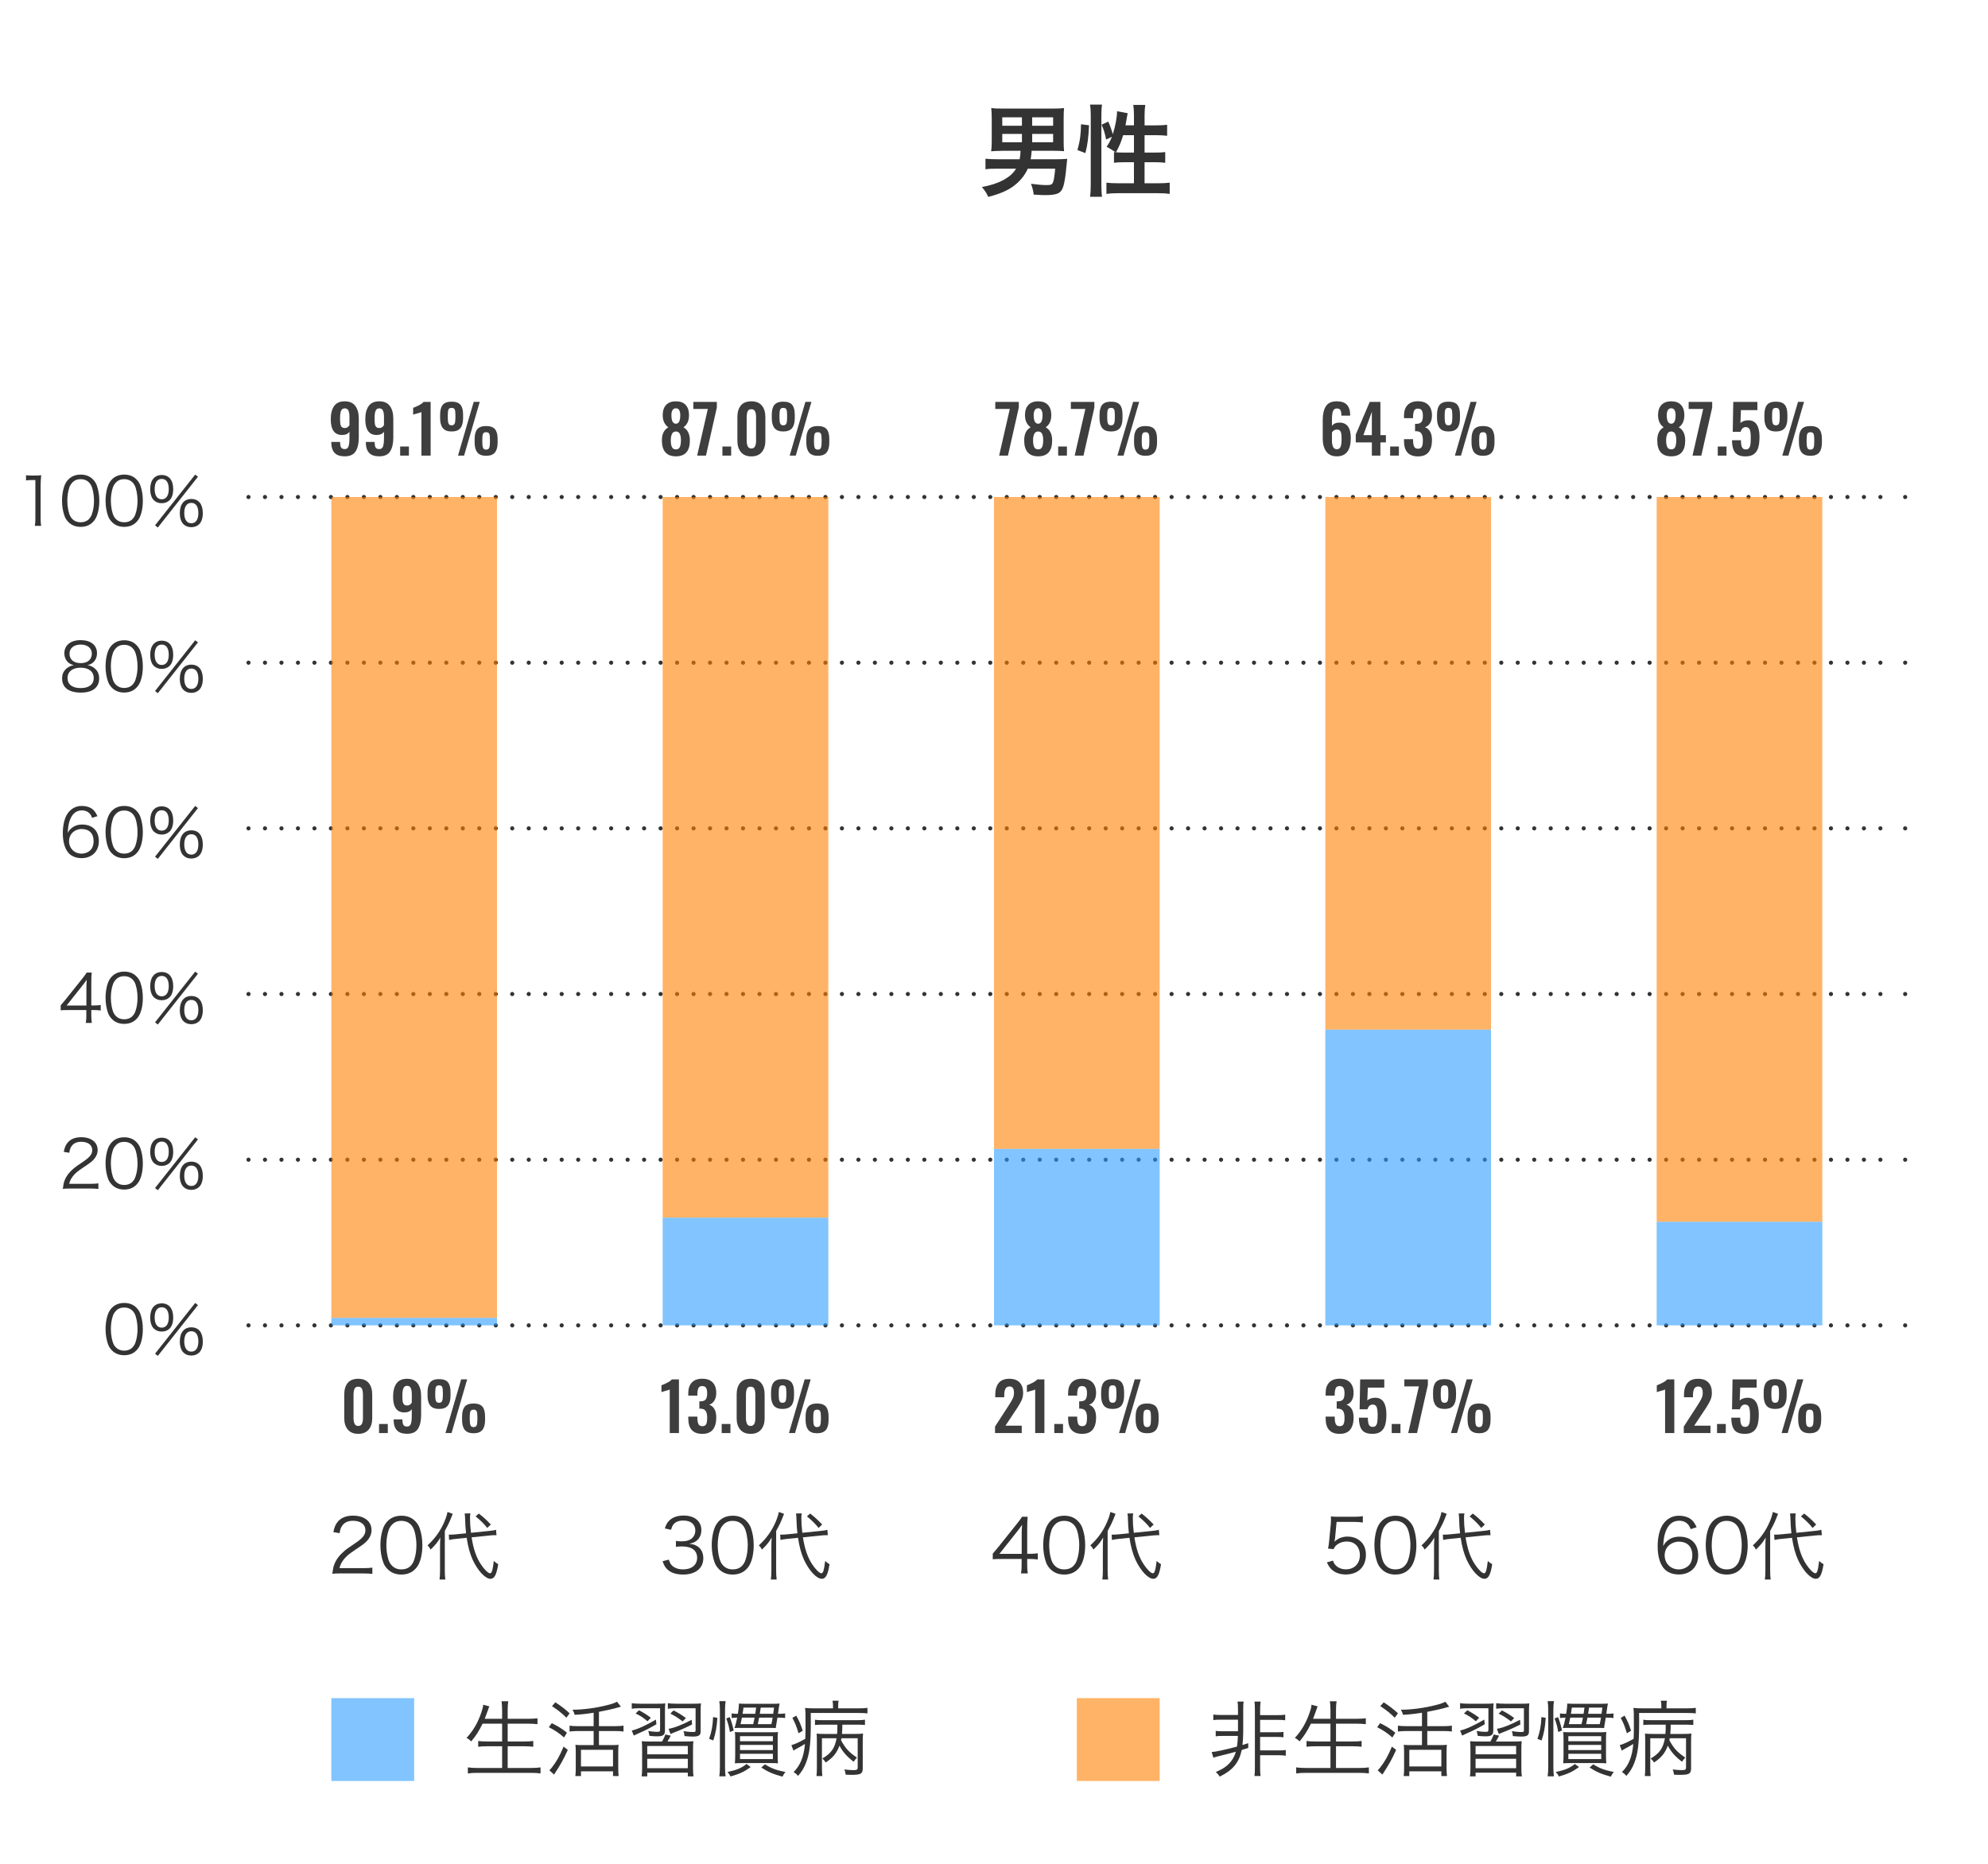 <?xml version="1.0" encoding="UTF-8"?><svg id="_レイヤー_2" xmlns="http://www.w3.org/2000/svg" viewBox="0 0 240 225"><defs><style>.cls-1,.cls-2,.cls-3{fill:none;}.cls-4{fill:#3e3e3e;}.cls-5{fill:#ff8000;}.cls-5,.cls-6{opacity:.6;}.cls-6{fill:#2e9dff;}.cls-2,.cls-3{stroke:#333;stroke-linecap:round;stroke-miterlimit:10;stroke-width:.5px;}.cls-3{stroke-dasharray:0 1.99;}.cls-7{fill:#333;}</style></defs><g id="_レイヤー_1-2"><g id="graph-male-2024"><rect class="cls-1" width="240" height="225"/><path class="cls-7" d="M3.143,57.366c.208.032.36.04.664.04h.504c.271,0,.399-.008.663-.04-.048.488-.071.896-.071,1.327v3.886c0,.376.016.608.063.904h-.76c.049-.28.064-.536.064-.904v-4.629h-.432c-.256,0-.464.016-.696.048v-.631Z"/><path class="cls-7" d="M8.271,63.035c-.216-.216-.384-.464-.479-.736-.199-.56-.304-1.191-.304-1.847,0-.848.184-1.711.464-2.175.384-.648.999-.983,1.791-.983.592,0,1.104.191,1.463.567.225.224.384.472.48.736.199.551.304,1.191.304,1.855,0,.967-.208,1.823-.56,2.311-.4.56-.96.84-1.695.84-.592,0-1.088-.192-1.464-.568ZM8.734,58.253c-.168.184-.296.384-.359.584-.168.488-.248,1.031-.248,1.615,0,.743.16,1.527.376,1.903.279.464.695.696,1.239.696.399,0,.743-.128.983-.376.176-.184.304-.392.376-.624.168-.496.248-1.023.248-1.615,0-.696-.152-1.487-.36-1.863-.264-.48-.695-.728-1.255-.728-.416,0-.744.136-1,.408Z"/><path class="cls-7" d="M13.527,63.035c-.216-.216-.384-.464-.479-.736-.2-.56-.304-1.191-.304-1.847,0-.848.184-1.711.463-2.175.384-.648,1-.983,1.791-.983.592,0,1.104.191,1.464.567.224.224.384.472.479.736.2.551.304,1.191.304,1.855,0,.967-.208,1.823-.56,2.311-.399.56-.959.84-1.695.84-.592,0-1.087-.192-1.463-.568ZM13.991,58.253c-.168.184-.296.384-.36.584-.168.488-.247,1.031-.247,1.615,0,.743.159,1.527.375,1.903.28.464.696.696,1.239.696.4,0,.744-.128.984-.376.176-.184.304-.392.375-.624.168-.496.248-1.023.248-1.615,0-.696-.151-1.487-.359-1.863-.264-.48-.696-.728-1.256-.728-.415,0-.743.136-.999.408Z"/><path class="cls-7" d="M18.575,60.389c-.288-.28-.439-.752-.439-1.343,0-1.072.512-1.703,1.391-1.703.872,0,1.384.624,1.384,1.703,0,.591-.152,1.063-.44,1.343-.239.232-.567.36-.943.36-.384,0-.711-.128-.951-.36ZM18.671,59.045c0,.783.312,1.231.855,1.231.536,0,.848-.448.848-1.231,0-.792-.304-1.231-.848-1.231-.552,0-.855.448-.855,1.231ZM23.564,57.294l.336.256-4.846,6.133-.336-.264,4.846-6.125ZM22.149,63.283c-.288-.28-.44-.751-.44-1.343,0-1.071.512-1.703,1.392-1.703s1.383.624,1.383,1.711c0,.583-.151,1.055-.439,1.335-.239.232-.567.36-.943.36-.384,0-.712-.12-.951-.36ZM22.245,61.939c0,.784.312,1.231.855,1.231.536,0,.848-.448.848-1.231,0-.792-.304-1.231-.848-1.231-.552,0-.855.448-.855,1.231Z"/><line class="cls-2" x1="30" y1="60" x2="30" y2="60"/><line class="cls-3" x1="31.99" y1="60" x2="228.995" y2="60"/><line class="cls-2" x1="230" y1="60" x2="230" y2="60"/><path class="cls-7" d="M11.373,80.645c.4.295.6.719.6,1.255,0,1.095-.799,1.711-2.206,1.711-1.464,0-2.271-.608-2.271-1.711,0-.576.232-1.016.712-1.328.248-.16.424-.224.72-.272-.704-.128-1.159-.695-1.159-1.439,0-.967.759-1.583,1.967-1.583,1.223,0,1.975.6,1.975,1.583,0,.744-.447,1.303-1.159,1.439.336.048.56.144.823.344ZM8.151,81.86c0,.759.583,1.207,1.575,1.207.56,0,1.015-.144,1.287-.416.199-.184.304-.464.304-.792,0-.784-.6-1.255-1.583-1.255s-1.583.479-1.583,1.255ZM8.391,78.909c0,.712.512,1.144,1.352,1.144s1.343-.432,1.343-1.144c0-.671-.527-1.095-1.351-1.095-.815,0-1.344.432-1.344,1.095Z"/><path class="cls-7" d="M13.526,83.035c-.216-.216-.384-.464-.479-.736-.199-.56-.304-1.191-.304-1.847,0-.848.184-1.711.464-2.175.384-.648.999-.983,1.791-.983.592,0,1.104.191,1.463.567.225.224.384.472.48.736.199.551.304,1.191.304,1.855,0,.967-.208,1.823-.56,2.311-.4.56-.96.84-1.695.84-.592,0-1.088-.192-1.464-.568ZM13.99,78.253c-.168.184-.296.384-.359.584-.168.488-.248,1.031-.248,1.615,0,.743.16,1.527.376,1.903.279.464.695.696,1.239.696.399,0,.743-.128.983-.376.176-.184.304-.392.376-.624.168-.496.248-1.023.248-1.615,0-.696-.152-1.487-.36-1.863-.264-.48-.695-.728-1.255-.728-.416,0-.744.136-1,.408Z"/><path class="cls-7" d="M18.575,80.389c-.288-.28-.439-.752-.439-1.343,0-1.072.512-1.703,1.391-1.703.872,0,1.384.624,1.384,1.703,0,.591-.152,1.063-.44,1.343-.239.232-.567.36-.943.36-.384,0-.711-.128-.951-.36ZM18.671,79.045c0,.783.312,1.231.855,1.231.536,0,.848-.448.848-1.231,0-.792-.304-1.231-.848-1.231-.552,0-.855.448-.855,1.231ZM23.564,77.294l.336.256-4.846,6.133-.336-.264,4.846-6.125ZM22.149,83.283c-.288-.28-.44-.751-.44-1.343,0-1.071.512-1.703,1.392-1.703s1.383.624,1.383,1.711c0,.583-.151,1.055-.439,1.335-.239.232-.567.36-.943.36-.384,0-.712-.12-.951-.36ZM22.245,81.939c0,.784.312,1.231.855,1.231.536,0,.848-.448.848-1.231,0-.792-.304-1.231-.848-1.231-.552,0-.855.448-.855,1.231Z"/><line class="cls-2" x1="30" y1="80" x2="30" y2="80"/><line class="cls-3" x1="31.99" y1="80" x2="228.995" y2="80"/><line class="cls-2" x1="230" y1="80" x2="230" y2="80"/><path class="cls-7" d="M11.125,98.733c-.104-.256-.159-.368-.279-.504-.24-.264-.552-.399-.951-.399-.624,0-1.096.335-1.384.991-.208.48-.279.848-.336,1.719.145-.248.224-.36.4-.512.375-.336.799-.488,1.351-.488,1.239,0,2.007.768,2.007,1.999,0,1.239-.831,2.055-2.095,2.055-.567,0-1.104-.185-1.447-.504-.52-.479-.808-1.375-.808-2.51,0-1,.225-1.895.608-2.415.424-.576.991-.871,1.687-.871.479,0,.912.12,1.216.335.279.2.439.416.671.896l-.64.208ZM9.838,100.077c-.399,0-.823.176-1.104.456-.264.264-.399.616-.399,1.016,0,.864.647,1.503,1.511,1.503.521,0,1-.248,1.248-.648.128-.208.208-.536.208-.848,0-.943-.528-1.479-1.464-1.479Z"/><path class="cls-7" d="M13.526,103.035c-.216-.216-.384-.464-.479-.736-.199-.56-.304-1.191-.304-1.847,0-.848.184-1.711.464-2.175.384-.648.999-.983,1.791-.983.592,0,1.104.191,1.463.567.225.224.384.472.48.736.199.551.304,1.191.304,1.855,0,.967-.208,1.823-.56,2.311-.4.56-.96.84-1.695.84-.592,0-1.088-.192-1.464-.568ZM13.99,98.253c-.168.184-.296.384-.359.584-.168.488-.248,1.031-.248,1.615,0,.743.16,1.527.376,1.903.279.464.695.696,1.239.696.399,0,.743-.128.983-.376.176-.184.304-.392.376-.624.168-.496.248-1.023.248-1.615,0-.696-.152-1.487-.36-1.863-.264-.48-.695-.728-1.255-.728-.416,0-.744.136-1,.408Z"/><path class="cls-7" d="M18.575,100.389c-.288-.28-.439-.752-.439-1.343,0-1.072.512-1.703,1.391-1.703.872,0,1.384.624,1.384,1.703,0,.591-.152,1.063-.44,1.343-.239.232-.567.36-.943.36-.384,0-.711-.128-.951-.36ZM18.671,99.045c0,.783.312,1.231.855,1.231.536,0,.848-.448.848-1.231,0-.792-.304-1.231-.848-1.231-.552,0-.855.448-.855,1.231ZM23.564,97.294l.336.256-4.846,6.133-.336-.264,4.846-6.125ZM22.149,103.283c-.288-.28-.44-.751-.44-1.343,0-1.071.512-1.703,1.392-1.703s1.383.624,1.383,1.711c0,.583-.151,1.055-.439,1.335-.239.232-.567.36-.943.36-.384,0-.712-.12-.951-.36ZM22.245,101.939c0,.784.312,1.231.855,1.231.536,0,.848-.448.848-1.231,0-.792-.304-1.231-.848-1.231-.552,0-.855.448-.855,1.231Z"/><line class="cls-2" x1="30" y1="100" x2="30" y2="100"/><line class="cls-3" x1="31.99" y1="100" x2="228.995" y2="100"/><line class="cls-2" x1="230" y1="100" x2="230" y2="100"/><path class="cls-7" d="M7.328,121.364c.168-.192.352-.416.52-.615l2.022-2.527c.272-.336.416-.536.6-.815h.6c-.04.472-.048.719-.048,1.351v2.623h.304c.336,0,.544-.016.832-.056v.664c-.296-.04-.496-.056-.84-.056h-.296v.688c0,.384.017.568.064.864h-.728c.048-.28.063-.504.063-.864v-.688h-2.143c-.448,0-.688.008-.951.032v-.6ZM10.43,119.357c0-.424.009-.68.048-1.087-.167.24-.367.504-.6.8l-1.839,2.319h2.391v-2.031Z"/><path class="cls-7" d="M13.527,123.035c-.216-.216-.384-.464-.479-.736-.2-.56-.304-1.191-.304-1.847,0-.848.184-1.711.463-2.175.384-.648,1-.983,1.791-.983.592,0,1.104.191,1.464.567.224.224.384.472.479.736.2.551.304,1.191.304,1.855,0,.967-.208,1.823-.56,2.311-.399.56-.959.84-1.695.84-.592,0-1.087-.192-1.463-.568ZM13.991,118.253c-.168.184-.296.384-.36.584-.168.488-.247,1.031-.247,1.615,0,.743.159,1.527.375,1.903.28.464.696.696,1.239.696.4,0,.744-.128.984-.376.176-.184.304-.392.375-.624.168-.496.248-1.023.248-1.615,0-.696-.151-1.487-.359-1.863-.264-.48-.696-.728-1.256-.728-.415,0-.743.136-.999.408Z"/><path class="cls-7" d="M18.575,120.389c-.288-.28-.439-.752-.439-1.343,0-1.072.512-1.703,1.391-1.703.872,0,1.384.624,1.384,1.703,0,.591-.152,1.063-.44,1.343-.239.232-.567.36-.943.36-.384,0-.711-.128-.951-.36ZM18.671,119.045c0,.783.312,1.231.855,1.231.536,0,.848-.448.848-1.231,0-.792-.304-1.231-.848-1.231-.552,0-.855.448-.855,1.231ZM23.564,117.294l.336.256-4.846,6.133-.336-.264,4.846-6.125ZM22.149,123.283c-.288-.28-.44-.751-.44-1.343,0-1.071.512-1.703,1.392-1.703s1.383.624,1.383,1.711c0,.583-.151,1.055-.439,1.335-.239.232-.567.36-.943.36-.384,0-.712-.12-.951-.36ZM22.245,121.939c0,.784.312,1.231.855,1.231.536,0,.848-.448.848-1.231,0-.792-.304-1.231-.848-1.231-.552,0-.855.448-.855,1.231Z"/><line class="cls-2" x1="30" y1="120" x2="30" y2="120"/><line class="cls-3" x1="31.99" y1="120" x2="228.995" y2="120"/><line class="cls-2" x1="230" y1="120" x2="230" y2="120"/><path class="cls-7" d="M8.463,143.483c-.504,0-.624.008-.88.04.088-.632.112-.752.232-1.056.199-.504.535-.943,1.039-1.375.28-.24.296-.248,1.224-.88.791-.536,1.056-.887,1.056-1.375,0-.608-.512-1-1.328-1-.527,0-.919.176-1.159.52-.151.216-.224.408-.279.808l-.672-.112c.12-.576.24-.855.504-1.151.359-.408.903-.616,1.606-.616,1.208,0,1.983.608,1.983,1.551,0,.408-.16.792-.472,1.135-.24.272-.448.424-1.359,1.032-.632.423-.888.647-1.151.983-.248.328-.359.543-.456.927h2.551c.4,0,.672-.016.976-.056v.672c-.319-.032-.584-.048-.983-.048h-2.431Z"/><path class="cls-7" d="M13.526,143.035c-.216-.216-.384-.464-.479-.736-.199-.56-.304-1.191-.304-1.847,0-.848.184-1.711.464-2.175.384-.648.999-.983,1.791-.983.592,0,1.104.191,1.463.567.225.224.384.472.48.736.199.551.304,1.191.304,1.855,0,.967-.208,1.823-.56,2.311-.4.56-.96.84-1.695.84-.592,0-1.088-.192-1.464-.568ZM13.99,138.253c-.168.184-.296.384-.359.584-.168.488-.248,1.031-.248,1.615,0,.743.16,1.527.376,1.903.279.464.695.696,1.239.696.399,0,.743-.128.983-.376.176-.184.304-.392.376-.624.168-.496.248-1.023.248-1.615,0-.696-.152-1.487-.36-1.863-.264-.48-.695-.728-1.255-.728-.416,0-.744.136-1,.408Z"/><path class="cls-7" d="M18.575,140.389c-.288-.28-.439-.752-.439-1.343,0-1.072.512-1.703,1.391-1.703.872,0,1.384.624,1.384,1.703,0,.591-.152,1.063-.44,1.343-.239.232-.567.36-.943.36-.384,0-.711-.128-.951-.36ZM18.671,139.045c0,.783.312,1.231.855,1.231.536,0,.848-.448.848-1.231,0-.792-.304-1.231-.848-1.231-.552,0-.855.448-.855,1.231ZM23.564,137.294l.336.256-4.846,6.133-.336-.264,4.846-6.125ZM22.149,143.283c-.288-.28-.44-.751-.44-1.343,0-1.071.512-1.703,1.392-1.703s1.383.624,1.383,1.711c0,.583-.151,1.055-.439,1.335-.239.232-.567.36-.943.36-.384,0-.712-.12-.951-.36ZM22.245,141.939c0,.784.312,1.231.855,1.231.536,0,.848-.448.848-1.231,0-.792-.304-1.231-.848-1.231-.552,0-.855.448-.855,1.231Z"/><line class="cls-2" x1="30" y1="140" x2="30" y2="140"/><line class="cls-3" x1="31.99" y1="140" x2="228.995" y2="140"/><line class="cls-2" x1="230" y1="140" x2="230" y2="140"/><path class="cls-7" d="M13.527,163.035c-.216-.216-.384-.464-.479-.736-.2-.56-.304-1.191-.304-1.847,0-.848.184-1.711.463-2.175.384-.648,1-.983,1.791-.983.592,0,1.104.191,1.464.567.224.224.384.472.479.736.2.551.304,1.191.304,1.855,0,.967-.208,1.823-.56,2.311-.399.56-.959.84-1.695.84-.592,0-1.087-.192-1.463-.568ZM13.991,158.253c-.168.184-.296.384-.36.584-.168.488-.247,1.031-.247,1.615,0,.743.159,1.527.375,1.903.28.464.696.696,1.239.696.4,0,.744-.128.984-.376.176-.184.304-.392.375-.624.168-.496.248-1.023.248-1.615,0-.696-.151-1.487-.359-1.863-.264-.48-.696-.728-1.256-.728-.415,0-.743.136-.999.408Z"/><path class="cls-7" d="M18.575,160.389c-.287-.28-.439-.752-.439-1.343,0-1.072.512-1.703,1.392-1.703.871,0,1.383.624,1.383,1.703,0,.591-.151,1.063-.439,1.343-.24.232-.567.36-.943.36-.384,0-.712-.128-.952-.36ZM18.672,159.045c0,.783.312,1.231.855,1.231.535,0,.848-.448.848-1.231,0-.792-.305-1.231-.848-1.231-.552,0-.855.448-.855,1.231ZM23.564,157.294l.336.256-4.845,6.133-.336-.264,4.845-6.125ZM22.149,163.283c-.288-.28-.439-.751-.439-1.343,0-1.071.512-1.703,1.392-1.703s1.383.624,1.383,1.711c0,.583-.152,1.055-.439,1.335-.24.232-.568.36-.943.36-.384,0-.712-.12-.952-.36ZM22.245,161.939c0,.784.312,1.231.856,1.231.535,0,.847-.448.847-1.231,0-.792-.304-1.231-.847-1.231-.552,0-.856.448-.856,1.231Z"/><line class="cls-2" x1="30" y1="160" x2="30" y2="160"/><line class="cls-3" x1="31.99" y1="160" x2="228.995" y2="160"/><line class="cls-2" x1="230" y1="160" x2="230" y2="160"/><path class="cls-7" d="M120.998,18.204q-.994.024-1.343.06c.048-.348.072-.636.072-1.199v-2.771c0-.588-.024-.899-.06-1.248.359.048.659.06,1.246.06h6.297c.588,0,.888-.012,1.248-.06-.036.348-.049.66-.049,1.248v2.771c0,.516.013.815.049,1.187-.372-.036-.744-.048-1.176-.048h-2.734c-.036.444-.061.648-.12,1.02h3.118c.468,0,.828-.012,1.295-.048-.035.24-.047.372-.107.995-.084.96-.216,1.847-.348,2.267-.252.887-.707,1.116-2.207,1.116-.408,0-.551-.013-1.391-.061-.049-.456-.133-.815-.324-1.307.959.12,1.344.156,1.883.156.804,0,.84-.048,1.043-1.979h-3.31c-.396.875-.983,1.571-1.812,2.17-.743.516-1.606.887-2.962,1.236-.204-.456-.407-.768-.768-1.188,1.163-.228,1.883-.468,2.626-.864.708-.396,1.164-.804,1.5-1.355h-2.279c-.659,0-.995.012-1.415.072v-1.271c.312.036.84.06,1.427.06h2.699c.072-.348.096-.6.107-1.02h-2.207ZM120.998,14.162v1.019h2.375v-1.019h-2.375ZM120.998,16.165v1.007h2.375v-1.007h-2.375ZM127.139,15.181v-1.019h-2.529v1.019h2.529ZM127.139,17.172v-1.007h-2.529v1.007h2.529Z"/><path class="cls-7" d="M130.072,18.12c.312-1.103.42-1.931.432-3.118l.971.12c-.07,1.475-.18,2.362-.443,3.358l-.959-.36ZM131.596,23.756c.061-.443.084-.947.084-1.511v-8.348c0-.527-.023-.863-.084-1.271h1.439c-.049.408-.072.731-.072,1.271v8.443c0,.611.023.983.072,1.415h-1.439ZM136.896,15.133v-1.199c0-.504-.023-.875-.084-1.271h1.451c-.061.408-.084.744-.084,1.271v1.199h1.404c.635,0,1.018-.024,1.318-.072v1.331c-.396-.048-.84-.072-1.307-.072h-1.416v2.099h1.199c.611,0,.959-.012,1.295-.06v1.295c-.311-.048-.73-.072-1.307-.072h-1.188v2.542h1.631c.588,0,1.057-.024,1.404-.072v1.355c-.42-.06-.852-.084-1.404-.084h-4.82c-.564,0-.996.024-1.416.084v-1.355c.336.048.828.072,1.416.072h1.906v-2.542h-1.08c-.516,0-1.02.024-1.33.072v-1.295c.084.012.107.012.191.024q-.492-.348-1.08-.672c.301-.432.432-.684.637-1.199l-.695.336c-.193-.912-.264-1.14-.553-1.787l.805-.384c.215.456.395.971.551,1.523.301-.899.516-2.051.516-2.771l1.283.24c-.035.132-.047.192-.084.432-.035.228-.119.72-.18,1.031h1.02ZM135.59,16.321c-.229.779-.469,1.367-.863,2.063.264.024.527.036.91.036h1.26v-2.099h-1.307Z"/><path class="cls-7" d="M58.258,208.083c-.43.879-.81,1.479-1.369,2.139-.2-.2-.319-.29-.569-.42.799-.859,1.369-1.829,1.789-3.068.149-.43.21-.66.22-.939l.749.2c-.069.14-.119.29-.199.529-.03.09-.15.42-.36.97h2.099v-1.06c0-.4-.02-.689-.069-1.06h.81c-.05.33-.07.64-.07,1.06v1.06h2.459c.449,0,.8-.02,1.14-.06v.709c-.37-.04-.69-.06-1.13-.06h-2.469v2.148h2.02c.499,0,.81-.02,1.069-.06v.7c-.29-.04-.6-.06-1.069-.06h-2.02v2.619h2.789c.51,0,.839-.02,1.179-.07v.73c-.38-.051-.68-.07-1.169-.07h-6.427c-.479,0-.819.02-1.18.07v-.73c.351.05.67.07,1.17.07h2.968v-2.619h-1.828c-.46,0-.78.02-1.06.06v-.7c.27.04.56.06,1.06.06h1.828v-2.148h-2.358Z"/><path class="cls-7" d="M66.609,208.022c.789.39,1.129.6,1.839,1.149l-.351.58c-.659-.57-1.109-.87-1.839-1.239l.351-.49ZM68.548,211.25c-.51,1.129-.84,1.719-1.659,2.979l-.569-.52c.109-.1.189-.19.31-.34.56-.719.93-1.379,1.409-2.519l.51.4ZM67.049,205.504c.77.509,1.179.829,1.719,1.329l-.39.53c-.55-.54-.949-.87-1.739-1.399l.41-.459ZM71.666,206.763c-.859.14-1.529.209-2.289.25-.06-.229-.109-.36-.26-.609,1.39-.02,2.829-.21,4.228-.57.561-.14.85-.24,1.149-.4l.46.6q-.109.03-.33.09c-.579.17-1.358.35-2.318.529v1.729h1.949c.439,0,.749-.02,1.02-.06v.709c-.29-.04-.61-.06-1.02-.06h-1.949v1.699h1.6c.359,0,.6-.01.77-.04-.03.2-.04.47-.04.91v1.899c0,.4.02.759.05.969h-.68v-.569h-3.868v.569h-.68c.04-.27.05-.56.05-.979v-1.919c0-.34-.01-.629-.039-.879.199.03.409.04.729.04h1.469v-1.699h-1.898c-.38,0-.73.02-1.01.06v-.709c.26.04.579.06,1.01.06h1.898v-1.619ZM70.137,213.25h3.868v-2.009h-3.868v2.009Z"/><path class="cls-7" d="M77.218,206.223c-.449,0-.649.01-.949.06v-.669c.27.04.58.06,1.02.06h2.069c.499,0,.77-.01.959-.04-.03.26-.04.49-.04.969v2.229c0,.379-.06.54-.229.649-.17.1-.34.13-.74.13-.279,0-.6-.02-.909-.06-.03-.22-.07-.379-.14-.589.38.07.739.11,1.079.11.3,0,.35-.04.35-.29v-2.559h-2.469ZM79.247,208.152c-.88.51-1.249.7-2.379,1.199-.14.06-.22.1-.35.17l-.25-.61c.689-.15,1.729-.62,2.919-1.319l.06.56ZM78.168,207.792c-.49-.42-.8-.63-1.43-.939l.399-.39c.601.32.88.49,1.439.909l-.409.42ZM82.605,210.241c.499,0,.789-.01,1.099-.04-.029.32-.039.5-.039,1.109v2.109c0,.5.02.779.06,1.029h-.689v-.449h-4.897v.449h-.68c.04-.26.06-.54.06-1.029v-2.109c0-.58-.01-.77-.04-1.109.34.03.601.04,1.09.04h1.35c.17-.27.329-.61.399-.85l.659.14c-.18.35-.239.45-.399.71h2.029ZM78.138,211.78h4.897v-1h-4.897v1ZM78.138,213.459h4.897v-1.14h-4.897v1.14ZM81.576,206.223c-.44,0-.65.01-.95.06v-.669c.28.04.58.06,1.02.06h2.029c.489,0,.77-.01.949-.04-.03.24-.04.52-.04.969v2.259c0,.33-.01.37-.06.48-.12.22-.34.3-.859.3-.261,0-.561-.02-1.03-.06-.01-.23-.04-.38-.119-.6.439.07.77.11,1.079.11.37,0,.38-.01.38-.29v-2.579h-2.398ZM83.545,208.182c-.729.37-1.27.62-2.179.97-.2.08-.28.11-.42.18l-.23-.629c.65-.1,1.67-.49,2.789-1.09l.04.57ZM82.415,207.812c-.569-.43-.919-.66-1.489-.939l.39-.39c.62.32.91.5,1.489.92l-.39.41Z"/><path class="cls-7" d="M85.609,209.911c.31-.899.43-1.559.479-2.628l.52.1c-.09,1.199-.2,1.799-.5,2.729l-.499-.2ZM86.839,214.439c.05-.33.069-.74.069-1.14v-6.926c0-.37-.02-.68-.069-1.009h.759c-.05.34-.069.63-.069,1.009v6.966c0,.43.02.77.069,1.1h-.759ZM88.118,209.092c-.11-.66-.221-1.06-.44-1.639l.42-.16c.21.55.32.91.479,1.609l-.459.19ZM90.626,213.319c-.749.549-1.289.81-2.429,1.139-.149-.29-.18-.329-.38-.539,1.13-.24,1.699-.48,2.31-.97l.499.37ZM88.327,206.843c.221.04.391.05.75.05.1-.62.12-.85.13-1.239.27.02.5.03.88.03h3.118c.449,0,.659-.01.909-.03q-.05.2-.149.929-.011.05-.04.31c.47,0,.619-.01.859-.05v.56c-.25-.04-.46-.05-.859-.05h-.07c-.03.19-.12.75-.17,1.02-.01.06-.02.12-.03.24-.329-.02-.419-.02-.969-.02h-3.259c-.43,0-.529,0-.76.02.13-.35.21-.689.33-1.259-.29.01-.47.02-.67.05v-.56ZM89.606,212.84c-.35,0-.649.01-.889.03.029-.35.039-.62.039-.939v-1.939c0-.479-.01-.68-.039-.899.27.02.459.03.879.03h3.448c.42,0,.67-.01.88-.03-.03.21-.04.4-.04.919v1.879c0,.57.01.75.04.979-.24-.02-.521-.03-.859-.03h-3.459ZM89.337,210.201h3.968v-.61h-3.968v.61ZM89.337,211.271h3.968v-.62h-3.968v.62ZM89.337,212.36h3.968v-.64h-3.968v.64ZM89.566,207.353c-.079.42-.1.48-.169.79h1.528c.07-.26.101-.41.17-.79h-1.529ZM91.176,206.893c.061-.38.07-.44.11-.75h-1.529c-.05.41-.07.52-.11.75h1.529ZM91.646,207.353c-.02.11-.069.37-.16.79h1.64c.08-.34.09-.43.149-.79h-1.629ZM93.345,206.893c.06-.39.06-.41.1-.75h-1.608c-.011.06-.04.31-.11.75h1.619ZM92.346,212.99c.779.49,1.339.699,2.488.93-.16.17-.25.31-.37.56-1.089-.29-1.759-.58-2.559-1.1l.44-.39Z"/><path class="cls-7" d="M100.566,206.113c0-.39-.01-.55-.06-.799h.739c-.05.21-.061.399-.061.81v.11h2.439c.51,0,.85-.02,1.099-.06v.669c-.3-.04-.609-.05-1.099-.05h-5.747c.01.41.01.77.01.989,0,2.759-.14,3.918-.609,5.097-.23.58-.5,1.02-.939,1.51-.21-.25-.26-.29-.53-.46.82-.82,1.239-1.869,1.369-3.398-.35.22-.64.38-1.069.61-.14.08-.26.15-.319.19l-.25-.66c.38-.09.979-.36,1.679-.76.021-.41.03-.989.03-1.409,0-1.739,0-1.919-.06-2.319.35.04.659.05,1.159.05h2.219v-.12ZM96.129,207.113c.42.78.51,1,.779,1.819l-.5.31c-.27-.87-.39-1.179-.749-1.859l.47-.27ZM101.576,209.841c-.011.1-.021.13-.04.25.56,1.009.929,1.409,1.919,2.089-.181.19-.24.27-.4.5-.859-.669-1.309-1.189-1.709-1.939-.33.89-.779,1.439-1.659,2.029-.13-.209-.229-.32-.409-.479,1.069-.63,1.499-1.239,1.719-2.449h-1.769v3.498c0,.479.01.779.05,1.069h-.71c.04-.319.05-.579.05-1.079v-3.139c0-.34-.01-.609-.029-.909.26.03.529.04,1.029.04h1.438c.03-.33.04-.54.04-1.12h-1.738c-.4,0-.67.01-.97.04v-.63c.27.04.52.05.979.05h4.088c.459,0,.749-.02.969-.06v.64c-.3-.03-.56-.04-.969-.04h-1.76c-.01.56-.02.82-.05,1.12h1.499c.57,0,.79-.01,1.05-.05-.03.28-.04.56-.04,1.02v3.208c0,.359-.11.569-.359.659-.19.07-.45.101-.939.101-.221,0-.351,0-.76-.021-.03-.25-.07-.42-.17-.629.369.05.81.08,1.089.08.44,0,.53-.06.53-.33v-3.518h-1.969Z"/><path class="cls-7" d="M41.108,189.946c-.567,0-.702.009-.99.045.1-.711.126-.847.261-1.188.226-.567.604-1.062,1.171-1.548.315-.271.333-.279,1.377-.991.892-.603,1.188-.999,1.188-1.548,0-.684-.576-1.125-1.494-1.125-.594,0-1.035.198-1.306.585-.171.243-.252.459-.314.909l-.757-.126c.135-.648.271-.963.567-1.296.405-.459,1.018-.693,1.81-.693,1.359,0,2.232.685,2.232,1.747,0,.459-.18.891-.531,1.278-.27.306-.504.477-1.53,1.162-.711.477-.999.729-1.296,1.107-.279.369-.405.612-.514,1.044h2.872c.45,0,.756-.018,1.099-.063v.756c-.36-.036-.657-.054-1.107-.054h-2.737Z"/><path class="cls-7" d="M46.806,189.442c-.243-.243-.433-.522-.54-.828-.226-.63-.342-1.342-.342-2.08,0-.955.207-1.927.521-2.449.433-.729,1.126-1.107,2.017-1.107.666,0,1.242.216,1.647.639.252.252.432.531.54.828.226.621.342,1.341.342,2.089,0,1.089-.233,2.052-.63,2.602-.45.63-1.08.945-1.908.945-.666,0-1.225-.216-1.647-.639ZM47.328,184.058c-.189.207-.333.432-.405.657-.189.549-.279,1.162-.279,1.819,0,.837.18,1.719.423,2.143.315.522.783.783,1.396.783.45,0,.838-.144,1.107-.423.198-.207.342-.441.423-.702.189-.558.279-1.152.279-1.818,0-.783-.171-1.675-.405-2.098-.297-.541-.783-.819-1.413-.819-.468,0-.837.153-1.125.459Z"/><path class="cls-7" d="M53.124,186.732c0-.423.009-.729.035-1.116-.342.585-.558.846-1.17,1.449-.171-.306-.198-.333-.378-.504.909-.837,1.548-1.729,2.025-2.827.189-.441.333-.882.387-1.207l.631.225q-.081.198-.207.522c-.181.477-.478,1.071-.747,1.548v4.79c0,.423.018.748.062,1.072h-.702c.045-.307.063-.595.063-1.099v-2.854ZM56.932,185.589c.234,1.449.567,2.421,1.135,3.277.414.621.864,1.062,1.089,1.062.108,0,.181-.081.252-.297.081-.252.145-.657.207-1.188.226.198.36.297.531.387-.207,1.288-.459,1.764-.937,1.764-.621,0-1.521-.963-2.133-2.268-.334-.729-.576-1.603-.738-2.683l-1.225.126c-.378.036-.621.072-.892.135l-.036-.648c.108.009.145.009.181.009.171,0,.477-.018.729-.045l1.171-.117c-.063-.576-.1-1.116-.108-1.576-.009-.387-.026-.639-.062-.819l.693-.009c-.036.171-.046.333-.046.594,0,.54.027,1,.117,1.747l2.116-.216c.513-.054.693-.081.909-.144l.054.648h-.216c-.117,0-.433.018-.685.045l-2.106.216ZM57.805,182.717c.576.45.883.729,1.45,1.323l-.433.414c-.369-.477-.837-.936-1.404-1.395l.387-.342Z"/><rect class="cls-5" x="40" y="60" width="20" height="99.1"/><path class="cls-7" d="M80.748,188.28c.145.468.271.657.55.855.306.216.702.324,1.161.324,1.045,0,1.701-.54,1.701-1.396,0-.891-.639-1.377-1.836-1.377-.252,0-.477.018-.721.045v-.711c.207.036.424.054.666.054.595,0,1.036-.135,1.314-.414.226-.216.361-.549.361-.873,0-.774-.541-1.225-1.45-1.225-.549,0-.945.153-1.197.477-.126.162-.188.306-.288.639l-.747-.162c.153-.459.261-.667.485-.9.396-.432,1.009-.657,1.793-.657,1.305,0,2.133.684,2.133,1.765,0,.549-.234,1.035-.63,1.314-.234.171-.433.243-.847.324.522.054.801.153,1.107.387.396.306.604.783.604,1.359,0,1.215-.937,1.972-2.439,1.972-.91,0-1.585-.252-2.018-.738-.188-.216-.297-.414-.459-.873l.756-.189Z"/><path class="cls-7" d="M86.806,189.442c-.243-.243-.433-.522-.54-.828-.225-.63-.342-1.342-.342-2.08,0-.955.207-1.927.521-2.449.433-.729,1.126-1.107,2.018-1.107.666,0,1.242.216,1.646.639.252.252.432.531.541.828.225.621.342,1.341.342,2.089,0,1.089-.234,2.052-.631,2.602-.449.63-1.08.945-1.908.945-.666,0-1.225-.216-1.647-.639ZM87.328,184.058c-.189.207-.333.432-.405.657-.188.549-.278,1.162-.278,1.819,0,.837.18,1.719.422,2.143.315.522.783.783,1.396.783.449,0,.837-.144,1.107-.423.197-.207.342-.441.422-.702.189-.558.279-1.152.279-1.818,0-.783-.17-1.675-.404-2.098-.297-.541-.783-.819-1.414-.819-.468,0-.837.153-1.125.459Z"/><path class="cls-7" d="M93.125,186.732c0-.423.008-.729.035-1.116-.342.585-.559.846-1.17,1.449-.172-.306-.199-.333-.379-.504.91-.837,1.549-1.729,2.025-2.827.189-.441.334-.882.387-1.207l.631.225q-.08.198-.207.522c-.18.477-.477,1.071-.746,1.548v4.79c0,.423.018.748.062,1.072h-.703c.045-.307.064-.595.064-1.099v-2.854ZM96.932,185.589c.234,1.449.568,2.421,1.135,3.277.414.621.865,1.062,1.09,1.062.107,0,.18-.081.252-.297.08-.252.145-.657.207-1.188.225.198.359.297.531.387-.207,1.288-.459,1.764-.938,1.764-.621,0-1.521-.963-2.133-2.268-.334-.729-.576-1.603-.738-2.683l-1.225.126c-.377.036-.621.072-.891.135l-.037-.648c.109.009.145.009.182.009.17,0,.477-.018.729-.045l1.17-.117c-.062-.576-.1-1.116-.107-1.576-.01-.387-.027-.639-.062-.819l.693-.009c-.037.171-.047.333-.047.594,0,.54.027,1,.117,1.747l2.117-.216c.512-.054.693-.081.908-.144l.055.648h-.217c-.117,0-.432.018-.684.045l-2.107.216ZM97.805,182.717c.576.45.883.729,1.451,1.323l-.434.414c-.369-.477-.836-.936-1.404-1.395l.387-.342Z"/><rect class="cls-5" x="80" y="60" width="20" height="87"/><path class="cls-7" d="M119.849,187.56c.188-.216.396-.468.585-.693l2.277-2.845c.307-.378.469-.604.676-.918h.675c-.045.531-.054.81-.054,1.521v2.953h.342c.379,0,.612-.018.937-.063v.748c-.333-.045-.558-.063-.945-.063h-.333v.774c0,.432.018.639.072.972h-.82c.055-.315.072-.567.072-.972v-.774h-2.412c-.504,0-.774.009-1.071.036v-.675ZM123.342,185.301c0-.478.009-.766.054-1.225-.188.27-.414.567-.675.9l-2.07,2.611h2.691v-2.287Z"/><path class="cls-7" d="M126.823,189.442c-.243-.243-.433-.522-.54-.828-.225-.63-.342-1.342-.342-2.08,0-.955.207-1.927.521-2.449.433-.729,1.126-1.107,2.018-1.107.666,0,1.242.216,1.646.639.252.252.432.531.541.828.225.621.342,1.341.342,2.089,0,1.089-.234,2.052-.631,2.602-.449.63-1.08.945-1.908.945-.666,0-1.225-.216-1.647-.639ZM127.346,184.058c-.189.207-.333.432-.405.657-.188.549-.278,1.162-.278,1.819,0,.837.18,1.719.422,2.143.315.522.783.783,1.396.783.449,0,.837-.144,1.107-.423.197-.207.342-.441.422-.702.189-.558.279-1.152.279-1.818,0-.783-.17-1.675-.404-2.098-.297-.541-.783-.819-1.414-.819-.468,0-.837.153-1.125.459Z"/><path class="cls-7" d="M133.143,186.732c0-.423.008-.729.035-1.116-.342.585-.559.846-1.17,1.449-.172-.306-.199-.333-.379-.504.91-.837,1.549-1.729,2.025-2.827.189-.441.334-.882.387-1.207l.631.225q-.08.198-.207.522c-.18.477-.477,1.071-.746,1.548v4.79c0,.423.018.748.062,1.072h-.703c.045-.307.064-.595.064-1.099v-2.854ZM136.949,185.589c.234,1.449.568,2.421,1.135,3.277.414.621.865,1.062,1.09,1.062.107,0,.18-.081.252-.297.08-.252.145-.657.207-1.188.225.198.359.297.531.387-.207,1.288-.459,1.764-.938,1.764-.621,0-1.521-.963-2.133-2.268-.334-.729-.576-1.603-.738-2.683l-1.225.126c-.377.036-.621.072-.891.135l-.037-.648c.109.009.145.009.182.009.17,0,.477-.018.729-.045l1.17-.117c-.062-.576-.1-1.116-.107-1.576-.01-.387-.027-.639-.062-.819l.693-.009c-.037.171-.047.333-.047.594,0,.54.027,1,.117,1.747l2.117-.216c.512-.054.693-.081.908-.144l.055.648h-.217c-.117,0-.432.018-.684.045l-2.107.216ZM137.822,182.717c.576.45.883.729,1.451,1.323l-.434.414c-.369-.477-.836-.936-1.404-1.395l.387-.342Z"/><rect class="cls-5" x="120" y="60" width="20" height="78.7"/><path class="cls-7" d="M161.172,185.715q-.018.162-.072.405c.432-.414.955-.621,1.576-.621.656,0,1.215.216,1.62.612.405.387.603.918.603,1.584,0,1.449-.945,2.377-2.43,2.377-.703,0-1.288-.208-1.721-.612-.225-.225-.351-.414-.566-.846l.738-.216c.09.252.152.369.288.522.306.342.757.531,1.278.531,1.008,0,1.684-.684,1.684-1.719,0-.99-.621-1.639-1.576-1.639-.459,0-.854.126-1.179.378-.216.171-.315.297-.414.541l-.675-.063c.071-.351.099-.541.135-.927l.197-2.035c.019-.261.027-.369.027-.54,0-.126,0-.162-.018-.387.279.036.423.045.954.045h1.854c.486,0,.693-.018,1.053-.072v.766c-.342-.054-.629-.072-1.053-.072h-2.115l-.189,1.99Z"/><path class="cls-7" d="M166.806,189.442c-.243-.243-.433-.522-.54-.828-.225-.63-.342-1.342-.342-2.08,0-.955.207-1.927.521-2.449.433-.729,1.126-1.107,2.018-1.107.666,0,1.242.216,1.646.639.252.252.432.531.541.828.225.621.342,1.341.342,2.089,0,1.089-.234,2.052-.631,2.602-.449.63-1.08.945-1.908.945-.666,0-1.225-.216-1.647-.639ZM167.328,184.058c-.189.207-.333.432-.405.657-.188.549-.278,1.162-.278,1.819,0,.837.18,1.719.422,2.143.315.522.783.783,1.396.783.449,0,.837-.144,1.107-.423.197-.207.342-.441.422-.702.189-.558.279-1.152.279-1.818,0-.783-.17-1.675-.404-2.098-.297-.541-.783-.819-1.414-.819-.468,0-.837.153-1.125.459Z"/><path class="cls-7" d="M173.125,186.732c0-.423.008-.729.035-1.116-.342.585-.559.846-1.17,1.449-.172-.306-.199-.333-.379-.504.91-.837,1.549-1.729,2.025-2.827.189-.441.334-.882.387-1.207l.631.225q-.08.198-.207.522c-.18.477-.477,1.071-.746,1.548v4.79c0,.423.018.748.062,1.072h-.703c.045-.307.064-.595.064-1.099v-2.854ZM176.932,185.589c.234,1.449.568,2.421,1.135,3.277.414.621.865,1.062,1.09,1.062.107,0,.18-.081.252-.297.08-.252.145-.657.207-1.188.225.198.359.297.531.387-.207,1.288-.459,1.764-.938,1.764-.621,0-1.521-.963-2.133-2.268-.334-.729-.576-1.603-.738-2.683l-1.225.126c-.377.036-.621.072-.891.135l-.037-.648c.109.009.145.009.182.009.17,0,.477-.018.729-.045l1.17-.117c-.062-.576-.1-1.116-.107-1.576-.01-.387-.027-.639-.062-.819l.693-.009c-.037.171-.047.333-.047.594,0,.54.027,1,.117,1.747l2.117-.216c.512-.054.693-.081.908-.144l.055.648h-.217c-.117,0-.432.018-.684.045l-2.107.216ZM177.805,182.717c.576.45.883.729,1.451,1.323l-.434.414c-.369-.477-.836-.936-1.404-1.395l.387-.342Z"/><rect class="cls-5" x="160" y="60" width="20" height="64.3"/><path class="cls-7" d="M204.107,184.599c-.117-.288-.181-.415-.316-.567-.27-.297-.621-.45-1.07-.45-.703,0-1.234.378-1.558,1.116-.234.541-.315.955-.378,1.936.162-.279.252-.405.449-.576.424-.378.9-.549,1.521-.549,1.396,0,2.26.864,2.26,2.25,0,1.396-.936,2.314-2.358,2.314-.64,0-1.242-.208-1.63-.567-.584-.54-.908-1.548-.908-2.827,0-1.125.252-2.134.684-2.719.477-.648,1.116-.981,1.899-.981.54,0,1.026.135,1.368.378.315.225.496.468.757,1.008l-.72.234ZM202.657,186.111c-.45,0-.927.198-1.242.513-.298.297-.45.693-.45,1.144,0,.972.729,1.692,1.701,1.692.586,0,1.125-.279,1.404-.729.145-.234.234-.603.234-.954,0-1.062-.594-1.666-1.647-1.666Z"/><path class="cls-7" d="M206.806,189.442c-.243-.243-.433-.522-.54-.828-.225-.63-.342-1.342-.342-2.08,0-.955.207-1.927.521-2.449.433-.729,1.126-1.107,2.018-1.107.666,0,1.242.216,1.646.639.252.252.432.531.541.828.225.621.342,1.341.342,2.089,0,1.089-.234,2.052-.631,2.602-.449.63-1.08.945-1.908.945-.666,0-1.225-.216-1.647-.639ZM207.328,184.058c-.189.207-.333.432-.405.657-.188.549-.278,1.162-.278,1.819,0,.837.18,1.719.422,2.143.315.522.783.783,1.396.783.449,0,.837-.144,1.107-.423.197-.207.342-.441.422-.702.189-.558.279-1.152.279-1.818,0-.783-.17-1.675-.404-2.098-.297-.541-.783-.819-1.414-.819-.468,0-.837.153-1.125.459Z"/><path class="cls-7" d="M213.125,186.732c0-.423.008-.729.035-1.116-.342.585-.559.846-1.17,1.449-.172-.306-.199-.333-.379-.504.91-.837,1.549-1.729,2.025-2.827.189-.441.334-.882.387-1.207l.631.225q-.08.198-.207.522c-.18.477-.477,1.071-.746,1.548v4.79c0,.423.018.748.062,1.072h-.703c.045-.307.064-.595.064-1.099v-2.854ZM216.932,185.589c.234,1.449.568,2.421,1.135,3.277.414.621.865,1.062,1.09,1.062.107,0,.18-.081.252-.297.08-.252.145-.657.207-1.188.225.198.359.297.531.387-.207,1.288-.459,1.764-.938,1.764-.621,0-1.521-.963-2.133-2.268-.334-.729-.576-1.603-.738-2.683l-1.225.126c-.377.036-.621.072-.891.135l-.037-.648c.109.009.145.009.182.009.17,0,.477-.018.729-.045l1.17-.117c-.062-.576-.1-1.116-.107-1.576-.01-.387-.027-.639-.062-.819l.693-.009c-.037.171-.047.333-.047.594,0,.54.027,1,.117,1.747l2.117-.216c.512-.054.693-.081.908-.144l.055.648h-.217c-.117,0-.432.018-.684.045l-2.107.216ZM217.805,182.717c.576.45.883.729,1.451,1.323l-.434.414c-.369-.477-.836-.936-1.404-1.395l.387-.342Z"/><rect class="cls-5" x="200" y="60" width="20" height="87.5"/><rect class="cls-6" x="40" y="159.1" width="20" height=".9"/><rect class="cls-6" x="80" y="147" width="20" height="13"/><rect class="cls-6" x="40" y="205" width="10" height="10"/><path class="cls-7" d="M147.408,207.603c-.46,0-.729.01-.93.05v-.68c.24.05.47.06.93.06h2.049v-.5c0-.58-.01-.83-.06-1.12h.739c-.04.24-.05.47-.05,1.129v2.449c0,.64-.03,1.149-.09,1.669.2-.06.37-.11.699-.22v.57l-.789.25c-.32,1.519-1.06,2.428-2.658,3.218-.12-.21-.28-.39-.471-.56.86-.37,1.34-.69,1.76-1.19.31-.37.52-.77.659-1.259-.539.15-.909.25-1.609.42-.77.19-.919.23-1.099.31l-.21-.69c.479-.03,1.648-.28,3.058-.66.061-.41.08-.689.11-1.289h-1.749c-.439,0-.699.01-.93.05v-.66c.2.04.4.05.93.05h1.759v-1.399h-2.049ZM152.126,213.219c0,.62.01.89.06,1.18h-.749c.05-.29.06-.56.06-1.18v-6.656c0-.58-.01-.85-.05-1.149h.739c-.04.28-.06.58-.06,1.149v.49h2.089c.479,0,.689-.01.939-.06v.68c-.21-.04-.47-.05-.939-.05h-2.089v1.499h1.898c.521,0,.72-.01.92-.05v.66c-.229-.04-.479-.05-.92-.05h-1.898v1.629h2.139c.479,0,.729-.01.96-.05v.689c-.28-.04-.561-.06-.96-.06h-2.139v1.329Z"/><path class="cls-7" d="M158.258,208.083c-.43.879-.81,1.479-1.369,2.139-.2-.2-.319-.29-.569-.42.799-.859,1.369-1.829,1.789-3.068.149-.43.21-.66.22-.939l.749.2c-.069.14-.119.29-.199.529-.03.09-.15.42-.36.97h2.099v-1.06c0-.4-.02-.689-.069-1.06h.81c-.05.33-.07.64-.07,1.06v1.06h2.459c.449,0,.8-.02,1.14-.06v.709c-.37-.04-.69-.06-1.13-.06h-2.469v2.148h2.02c.499,0,.81-.02,1.069-.06v.7c-.29-.04-.6-.06-1.069-.06h-2.02v2.619h2.789c.51,0,.839-.02,1.179-.07v.73c-.38-.051-.68-.07-1.169-.07h-6.427c-.479,0-.819.02-1.18.07v-.73c.351.05.67.07,1.17.07h2.968v-2.619h-1.828c-.46,0-.78.02-1.06.06v-.7c.27.04.56.06,1.06.06h1.828v-2.148h-2.358Z"/><path class="cls-7" d="M166.609,208.022c.789.39,1.129.6,1.839,1.149l-.351.58c-.659-.57-1.109-.87-1.839-1.239l.351-.49ZM168.548,211.25c-.51,1.129-.84,1.719-1.659,2.979l-.569-.52c.109-.1.189-.19.31-.34.56-.719.93-1.379,1.409-2.519l.51.4ZM167.049,205.504c.77.509,1.179.829,1.719,1.329l-.39.53c-.55-.54-.949-.87-1.739-1.399l.41-.459ZM171.666,206.763c-.859.14-1.529.209-2.289.25-.06-.229-.109-.36-.26-.609,1.39-.02,2.829-.21,4.228-.57.561-.14.85-.24,1.149-.4l.46.6q-.109.03-.33.09c-.579.17-1.358.35-2.318.529v1.729h1.949c.439,0,.749-.02,1.02-.06v.709c-.29-.04-.61-.06-1.02-.06h-1.949v1.699h1.6c.359,0,.6-.01.77-.04-.03.2-.04.47-.04.91v1.899c0,.4.02.759.05.969h-.68v-.569h-3.868v.569h-.68c.04-.27.05-.56.05-.979v-1.919c0-.34-.01-.629-.039-.879.199.03.409.04.729.04h1.469v-1.699h-1.898c-.38,0-.73.02-1.01.06v-.709c.26.04.579.06,1.01.06h1.898v-1.619ZM170.137,213.25h3.868v-2.009h-3.868v2.009Z"/><path class="cls-7" d="M177.218,206.223c-.449,0-.649.01-.949.06v-.669c.27.04.58.06,1.02.06h2.069c.499,0,.77-.01.959-.04-.03.26-.04.49-.04.969v2.229c0,.379-.06.54-.229.649-.17.1-.34.13-.74.13-.279,0-.6-.02-.909-.06-.03-.22-.07-.379-.14-.589.38.07.739.11,1.079.11.3,0,.35-.04.35-.29v-2.559h-2.469ZM179.247,208.152c-.88.51-1.249.7-2.379,1.199-.14.06-.22.1-.35.17l-.25-.61c.689-.15,1.729-.62,2.919-1.319l.06.56ZM178.168,207.792c-.49-.42-.8-.63-1.43-.939l.399-.39c.601.32.88.49,1.439.909l-.409.42ZM182.605,210.241c.499,0,.789-.01,1.099-.04-.029.32-.039.5-.039,1.109v2.109c0,.5.02.779.06,1.029h-.689v-.449h-4.897v.449h-.68c.04-.26.06-.54.06-1.029v-2.109c0-.58-.01-.77-.04-1.109.34.03.601.04,1.09.04h1.35c.17-.27.329-.61.399-.85l.659.14c-.18.35-.239.45-.399.71h2.029ZM178.138,211.78h4.897v-1h-4.897v1ZM178.138,213.459h4.897v-1.14h-4.897v1.14ZM181.576,206.223c-.44,0-.65.01-.95.06v-.669c.28.04.58.06,1.02.06h2.029c.489,0,.77-.01.949-.04-.03.24-.04.52-.04.969v2.259c0,.33-.01.37-.06.48-.12.22-.34.3-.859.3-.261,0-.561-.02-1.03-.06-.01-.23-.04-.38-.119-.6.439.07.77.11,1.079.11.37,0,.38-.01.38-.29v-2.579h-2.398ZM183.545,208.182c-.729.37-1.27.62-2.179.97-.2.08-.28.11-.42.18l-.23-.629c.65-.1,1.67-.49,2.789-1.09l.04.57ZM182.415,207.812c-.569-.43-.919-.66-1.489-.939l.39-.39c.62.32.91.5,1.489.92l-.39.41Z"/><path class="cls-7" d="M185.609,209.911c.31-.899.43-1.559.479-2.628l.52.1c-.09,1.199-.2,1.799-.5,2.729l-.499-.2ZM186.839,214.439c.05-.33.069-.74.069-1.14v-6.926c0-.37-.02-.68-.069-1.009h.759c-.05.34-.069.63-.069,1.009v6.966c0,.43.02.77.069,1.1h-.759ZM188.118,209.092c-.11-.66-.221-1.06-.44-1.639l.42-.16c.21.55.32.91.479,1.609l-.459.19ZM190.626,213.319c-.749.549-1.289.81-2.429,1.139-.149-.29-.18-.329-.38-.539,1.13-.24,1.699-.48,2.31-.97l.499.37ZM188.327,206.843c.221.04.391.05.75.05.1-.62.12-.85.13-1.239.27.02.5.03.88.03h3.118c.449,0,.659-.01.909-.03q-.05.2-.149.929-.011.05-.04.31c.47,0,.619-.01.859-.05v.56c-.25-.04-.46-.05-.859-.05h-.07c-.03.19-.12.75-.17,1.02-.01.06-.02.12-.03.24-.329-.02-.419-.02-.969-.02h-3.259c-.43,0-.529,0-.76.02.13-.35.21-.689.33-1.259-.29.01-.47.02-.67.05v-.56ZM189.606,212.84c-.35,0-.649.01-.889.03.029-.35.039-.62.039-.939v-1.939c0-.479-.01-.68-.039-.899.27.02.459.03.879.03h3.448c.42,0,.67-.01.88-.03-.03.21-.04.4-.04.919v1.879c0,.57.01.75.04.979-.24-.02-.521-.03-.859-.03h-3.459ZM189.337,210.201h3.968v-.61h-3.968v.61ZM189.337,211.271h3.968v-.62h-3.968v.62ZM189.337,212.36h3.968v-.64h-3.968v.64ZM189.566,207.353c-.079.42-.1.48-.169.79h1.528c.07-.26.101-.41.17-.79h-1.529ZM191.176,206.893c.061-.38.07-.44.11-.75h-1.529c-.05.41-.07.52-.11.75h1.529ZM191.646,207.353c-.02.11-.069.37-.16.79h1.64c.08-.34.09-.43.149-.79h-1.629ZM193.345,206.893c.06-.39.06-.41.1-.75h-1.608c-.011.06-.04.31-.11.75h1.619ZM192.346,212.99c.779.49,1.339.699,2.488.93-.16.17-.25.31-.37.56-1.089-.29-1.759-.58-2.559-1.1l.44-.39Z"/><path class="cls-7" d="M200.566,206.113c0-.39-.01-.55-.06-.799h.739c-.05.21-.061.399-.061.81v.11h2.439c.51,0,.85-.02,1.099-.06v.669c-.3-.04-.609-.05-1.099-.05h-5.747c.01.41.01.77.01.989,0,2.759-.14,3.918-.609,5.097-.23.58-.5,1.02-.939,1.51-.21-.25-.26-.29-.53-.46.82-.82,1.239-1.869,1.369-3.398-.35.22-.64.38-1.069.61-.14.08-.26.15-.319.19l-.25-.66c.38-.09.979-.36,1.679-.76.021-.41.03-.989.03-1.409,0-1.739,0-1.919-.06-2.319.35.04.659.05,1.159.05h2.219v-.12ZM196.129,207.113c.42.78.51,1,.779,1.819l-.5.31c-.27-.87-.39-1.179-.749-1.859l.47-.27ZM201.576,209.841c-.011.1-.021.13-.04.25.56,1.009.929,1.409,1.919,2.089-.181.19-.24.27-.4.5-.859-.669-1.309-1.189-1.709-1.939-.33.89-.779,1.439-1.659,2.029-.13-.209-.229-.32-.409-.479,1.069-.63,1.499-1.239,1.719-2.449h-1.769v3.498c0,.479.01.779.05,1.069h-.71c.04-.319.05-.579.05-1.079v-3.139c0-.34-.01-.609-.029-.909.26.03.529.04,1.029.04h1.438c.03-.33.04-.54.04-1.12h-1.738c-.4,0-.67.01-.97.04v-.63c.27.04.52.05.979.05h4.088c.459,0,.749-.02.969-.06v.64c-.3-.03-.56-.04-.969-.04h-1.76c-.01.56-.02.82-.05,1.12h1.499c.57,0,.79-.01,1.05-.05-.03.28-.04.56-.04,1.02v3.208c0,.359-.11.569-.359.659-.19.07-.45.101-.939.101-.221,0-.351,0-.76-.021-.03-.25-.07-.42-.17-.629.369.05.81.08,1.089.08.44,0,.53-.06.53-.33v-3.518h-1.969Z"/><rect class="cls-5" x="130" y="205" width="10" height="10"/><rect class="cls-6" x="120" y="138.7" width="20" height="21.3"/><rect class="cls-6" x="160" y="124.3" width="20" height="35.7"/><rect class="cls-6" x="200" y="147.5" width="20" height="12.5"/><path class="cls-4" d="M41.992,172.584c-.288-.341-.432-.797-.432-1.368v-2.872c0-.592.139-1.056.416-1.392s.701-.504,1.272-.504c.56,0,.98.169,1.264.508.282.339.424.801.424,1.388v2.872c0,.571-.144,1.027-.432,1.368s-.707.512-1.256.512-.969-.17-1.257-.512ZM43.816,171.2v-2.84c0-.283-.039-.513-.116-.692s-.228-.268-.451-.268c-.229,0-.382.089-.456.268-.075.179-.112.409-.112.692v2.84c0,.261.041.484.124.668.082.184.23.276.444.276.378,0,.567-.314.567-.944Z"/><path class="cls-4" d="M45.761,171.904h1.056v1.096h-1.056v-1.096Z"/><path class="cls-4" d="M47.925,172.676c-.259-.274-.394-.684-.404-1.228v-.096h1.063c0,.309.039.531.116.664s.229.2.452.2c.208,0,.354-.1.436-.3.083-.2.124-.545.124-1.036v-.768c-.074.128-.188.227-.344.296-.154.069-.339.104-.552.104-.907,0-1.36-.635-1.36-1.904,0-.677.135-1.207.404-1.588s.697-.572,1.284-.572c.576,0,1.002.188,1.279.564s.416.884.416,1.524v2.296c0,.704-.127,1.256-.38,1.656-.253.4-.691.6-1.315.6-.555,0-.962-.137-1.22-.412ZM49.712,169.32v-1.008c0-.314-.041-.562-.124-.744-.082-.181-.23-.272-.443-.272s-.361.098-.444.292c-.083.195-.124.479-.124.852,0,.293.01.521.028.684s.069.295.152.396c.082.102.214.152.396.152.24,0,.427-.117.56-.352Z"/><path class="cls-4" d="M51.944,169.68c-.219-.272-.328-.675-.328-1.208v-.392c0-.549.106-.952.32-1.208.213-.256.567-.384,1.063-.384.501,0,.858.125,1.072.376.213.251.319.646.319,1.184v.44c0,.534-.109.934-.327,1.2-.219.267-.574.4-1.064.4-.485,0-.837-.136-1.056-.408ZM53.376,169.128c.059-.144.088-.368.088-.672v-.384c0-.298-.027-.512-.084-.64-.056-.128-.183-.192-.38-.192-.192,0-.315.065-.372.196-.056.131-.084.345-.084.644v.384c0,.299.029.52.088.664s.182.216.368.216c.192,0,.317-.072.376-.216ZM55.672,166.512h.729l-1.889,6.488h-.735l1.896-6.488ZM56.112,172.62c-.219-.27-.328-.673-.328-1.212v-.392c0-.544.106-.944.32-1.2.213-.256.567-.384,1.063-.384.501,0,.858.125,1.072.376.213.25.32.646.32,1.184v.432c0,.539-.109.94-.328,1.204s-.573.396-1.064.396c-.485,0-.837-.135-1.056-.404ZM57.544,172.064c.059-.144.088-.365.088-.664v-.384c0-.299-.027-.513-.084-.644-.056-.131-.183-.196-.38-.196-.191,0-.315.065-.372.196-.056.131-.084.345-.084.644v.384c0,.299.029.52.088.664s.182.216.368.216c.192,0,.317-.072.376-.216Z"/><path class="cls-4" d="M40.4,54.676c-.259-.274-.394-.684-.404-1.228v-.096h1.064c0,.309.038.531.116.664.077.133.228.2.452.2.208,0,.353-.1.436-.3s.124-.545.124-1.036v-.768c-.075.128-.189.227-.344.296-.155.069-.339.104-.553.104-.906,0-1.359-.635-1.359-1.904,0-.677.135-1.207.404-1.588.269-.381.696-.572,1.283-.572.576,0,1.003.188,1.28.564s.416.884.416,1.524v2.296c0,.704-.127,1.256-.38,1.656-.254.4-.692.6-1.316.6-.555,0-.961-.137-1.22-.412ZM42.188,51.32v-1.008c0-.314-.041-.562-.124-.744-.083-.181-.23-.272-.444-.272s-.361.098-.443.292c-.083.195-.124.479-.124.852,0,.293.009.521.027.684s.069.295.152.396c.083.102.215.152.396.152.239,0,.426-.117.56-.352Z"/><path class="cls-4" d="M44.568,54.676c-.259-.274-.394-.684-.404-1.228v-.096h1.064c0,.309.038.531.116.664.077.133.228.2.452.2.208,0,.353-.1.436-.3s.124-.545.124-1.036v-.768c-.075.128-.189.227-.344.296-.155.069-.339.104-.553.104-.906,0-1.359-.635-1.359-1.904,0-.677.135-1.207.404-1.588.269-.381.696-.572,1.283-.572.576,0,1.003.188,1.28.564s.416.884.416,1.524v2.296c0,.704-.127,1.256-.38,1.656-.254.4-.692.6-1.316.6-.555,0-.961-.137-1.22-.412ZM46.356,51.32v-1.008c0-.314-.041-.562-.124-.744-.083-.181-.23-.272-.444-.272s-.361.098-.443.292c-.083.195-.124.479-.124.852,0,.293.009.521.027.684s.069.295.152.396c.083.102.215.152.396.152.239,0,.426-.117.56-.352Z"/><path class="cls-4" d="M48.309,53.904h1.056v1.096h-1.056v-1.096Z"/><path class="cls-4" d="M50.876,49.744c-.054.037-.248.099-.584.184-.272.08-.41.123-.416.128v-.824c.214-.075.446-.177.7-.308.253-.13.438-.265.556-.404h.856v6.48h-1.112v-5.256Z"/><path class="cls-4" d="M53.46,51.68c-.219-.272-.328-.675-.328-1.208v-.392c0-.549.106-.952.32-1.208.213-.256.567-.384,1.063-.384.501,0,.858.125,1.072.376.213.251.319.646.319,1.184v.44c0,.534-.109.934-.327,1.2-.219.267-.574.4-1.064.4-.485,0-.837-.136-1.056-.408ZM54.892,51.128c.059-.144.088-.368.088-.672v-.384c0-.298-.027-.512-.084-.64-.056-.128-.183-.192-.38-.192-.192,0-.315.065-.372.196-.056.131-.084.345-.084.644v.384c0,.299.029.52.088.664s.182.216.368.216c.192,0,.317-.072.376-.216ZM57.188,48.512h.729l-1.889,6.488h-.735l1.896-6.488ZM57.628,54.62c-.219-.27-.328-.673-.328-1.212v-.392c0-.544.106-.944.32-1.2.213-.256.567-.384,1.063-.384.501,0,.858.125,1.072.376.213.25.32.646.32,1.184v.432c0,.539-.109.94-.328,1.204s-.573.396-1.064.396c-.485,0-.837-.135-1.056-.404ZM59.06,54.064c.059-.144.088-.365.088-.664v-.384c0-.299-.027-.513-.084-.644-.056-.131-.183-.196-.38-.196-.191,0-.315.065-.372.196-.056.131-.084.345-.084.644v.384c0,.299.029.52.088.664s.182.216.368.216c.192,0,.317-.072.376-.216Z"/><path class="cls-4" d="M79.909,53.152c0-.758.259-1.28.776-1.568-.208-.144-.374-.337-.496-.58-.123-.242-.184-.54-.184-.892,0-.522.136-.931.407-1.224.272-.294.667-.44,1.185-.44.522,0,.917.146,1.184.44.267.293.4.701.4,1.224,0,.678-.225,1.168-.672,1.472.517.294.775.824.775,1.592,0,1.275-.562,1.912-1.688,1.912s-1.688-.645-1.688-1.936ZM82.085,53.94c.08-.205.12-.477.12-.812,0-.309-.044-.559-.132-.748-.088-.188-.247-.286-.476-.292-.229.006-.39.108-.48.309s-.136.463-.136.788c0,.314.043.57.128.768s.248.296.488.296c.245,0,.408-.103.487-.308ZM82.125,50.12c0-.256-.042-.459-.128-.607-.085-.149-.219-.225-.399-.225-.182,0-.317.075-.408.225-.091.148-.136.349-.136.6,0,.688.181,1.035.544,1.04.352-.005.527-.35.527-1.032Z"/><path class="cls-4" d="M85.453,49.368h-1.752v-.848h2.84v.672l-1.312,5.808h-1.064l1.288-5.632Z"/><path class="cls-4" d="M87.213,53.904h1.057v1.096h-1.057v-1.096Z"/><path class="cls-4" d="M89.453,54.584c-.288-.341-.432-.797-.432-1.368v-2.871c0-.593.139-1.057.416-1.393s.701-.504,1.271-.504c.561,0,.981.169,1.265.508.282.339.424.802.424,1.389v2.871c0,.571-.145,1.027-.433,1.368-.288.342-.706.512-1.256.512s-.968-.17-1.256-.512ZM91.277,53.2v-2.84c0-.283-.039-.514-.116-.692s-.228-.268-.452-.268c-.229,0-.382.089-.456.268s-.111.409-.111.692v2.84c0,.262.041.484.123.668.083.184.231.276.444.276.379,0,.568-.314.568-.944Z"/><path class="cls-4" d="M93.501,51.681c-.219-.272-.328-.675-.328-1.208v-.393c0-.549.106-.952.32-1.208.213-.256.567-.384,1.063-.384.501,0,.858.125,1.072.376.213.251.319.646.319,1.184v.44c0,.533-.109.934-.327,1.2-.219.267-.574.399-1.064.399-.485,0-.837-.136-1.056-.407ZM94.933,51.128c.059-.144.088-.368.088-.672v-.384c0-.299-.027-.512-.084-.64-.056-.128-.183-.192-.38-.192-.192,0-.315.065-.372.196-.056.131-.084.345-.084.644v.384c0,.299.029.521.088.664.059.145.182.217.368.217.192,0,.317-.072.376-.217ZM97.229,48.513h.729l-1.889,6.487h-.735l1.896-6.487ZM97.669,54.62c-.219-.27-.328-.673-.328-1.212v-.392c0-.544.106-.944.32-1.2.213-.256.567-.384,1.063-.384.501,0,.858.125,1.072.376.213.25.32.646.32,1.184v.432c0,.539-.109.94-.328,1.204-.219.265-.573.396-1.064.396-.485,0-.837-.135-1.056-.404ZM99.101,54.064c.059-.145.088-.365.088-.664v-.384c0-.299-.027-.514-.084-.645-.056-.131-.183-.196-.38-.196-.191,0-.315.065-.372.196-.056.131-.084.346-.084.645v.384c0,.299.029.52.088.664.059.144.182.216.368.216.192,0,.317-.072.376-.216Z"/><path class="cls-4" d="M121.908,49.368h-1.752v-.848h2.84v.672l-1.312,5.808h-1.063l1.287-5.632Z"/><path class="cls-4" d="M123.645,53.152c0-.757.259-1.28.775-1.568-.207-.144-.373-.337-.496-.58-.122-.243-.184-.54-.184-.892,0-.522.137-.931.408-1.224.271-.293.666-.44,1.184-.44.523,0,.918.146,1.185.44.267.293.399.701.399,1.224,0,.678-.224,1.168-.672,1.472.518.293.776.824.776,1.592,0,1.275-.563,1.912-1.688,1.912s-1.688-.645-1.688-1.936ZM125.82,53.94c.08-.205.12-.476.12-.812,0-.309-.044-.559-.132-.748-.088-.189-.247-.287-.477-.292-.229.005-.389.108-.479.308s-.136.463-.136.788c0,.314.043.571.127.768.086.197.248.296.488.296.246,0,.408-.103.488-.308ZM125.86,50.12c0-.256-.042-.459-.128-.608-.086-.149-.219-.224-.4-.224s-.316.075-.408.224c-.09.149-.135.349-.135.6,0,.688.181,1.035.543,1.04.353-.005.528-.349.528-1.032Z"/><path class="cls-4" d="M127.748,53.904h1.057v1.096h-1.057v-1.096Z"/><path class="cls-4" d="M131.029,49.368h-1.752v-.848h2.84v.672l-1.312,5.808h-1.064l1.289-5.632Z"/><path class="cls-4" d="M133.068,51.68c-.219-.272-.328-.675-.328-1.208v-.392c0-.549.107-.952.32-1.208s.568-.384,1.064-.384c.5,0,.857.125,1.072.376.213.251.318.646.318,1.184v.44c0,.534-.109.934-.326,1.2-.219.267-.574.4-1.064.4-.486,0-.838-.136-1.057-.408ZM134.5,51.128c.059-.144.088-.368.088-.672v-.384c0-.298-.027-.512-.084-.64-.055-.128-.182-.192-.379-.192-.193,0-.316.065-.373.196-.055.131-.084.345-.084.644v.384c0,.299.029.52.088.664s.182.216.369.216c.191,0,.316-.072.375-.216ZM136.797,48.512h.729l-1.889,6.488h-.736l1.896-6.488ZM137.236,54.62c-.219-.27-.328-.673-.328-1.212v-.392c0-.544.107-.944.32-1.2s.568-.384,1.064-.384c.5,0,.857.125,1.072.376.213.25.32.646.32,1.184v.432c0,.539-.109.94-.328,1.204s-.574.396-1.064.396c-.486,0-.838-.135-1.057-.404ZM138.668,54.064c.059-.144.088-.365.088-.664v-.384c0-.299-.027-.513-.084-.644-.055-.131-.182-.196-.379-.196-.191,0-.316.065-.373.196-.055.131-.084.345-.084.644v.384c0,.299.029.52.088.664s.182.216.369.216c.191,0,.316-.072.375-.216Z"/><path class="cls-4" d="M160.107,54.504c-.279-.389-.42-.904-.42-1.544v-2.272c0-.699.127-1.247.38-1.644.253-.397.689-.596,1.308-.596.555,0,.962.136,1.221.408.258.272.393.677.404,1.216v.104h-1.064c0-.309-.037-.53-.111-.664-.075-.133-.223-.2-.44-.2-.214,0-.364.1-.452.3-.088.2-.133.545-.133,1.036v.768c.08-.128.199-.227.357-.296.156-.069.34-.104.547-.104.912,0,1.369.621,1.369,1.864,0,1.472-.563,2.208-1.688,2.208-.571,0-.996-.194-1.276-.584ZM161.836,53.944c.082-.192.123-.477.123-.856,0-.293-.009-.521-.027-.684-.02-.163-.069-.294-.152-.396-.082-.101-.215-.152-.396-.152-.128,0-.244.035-.349.104-.104.069-.182.149-.236.24v1.016c0,.304.046.549.137.736.091.187.242.28.456.28s.361-.096.444-.288Z"/><path class="cls-4" d="M165.615,53.408h-1.943v-.944l1.688-3.944h1.288v4.008h.664v.88h-.664v1.592h-1.032v-1.592ZM165.615,52.528v-2.816l-1.023,2.816h1.023Z"/><path class="cls-4" d="M167.824,53.904h1.056v1.096h-1.056v-1.096Z"/><path class="cls-4" d="M169.496,53.24v-.224h1.096v.192c.012.331.057.573.141.728.082.155.236.232.459.232.23,0,.385-.081.465-.244.08-.163.119-.42.119-.772s-.055-.619-.168-.8c-.111-.181-.309-.28-.592-.296h-.184v-.888h.168c.287-.005.49-.083.604-.232.115-.149.172-.395.172-.736,0-.293-.043-.512-.131-.656s-.244-.216-.469-.216c-.219,0-.367.077-.447.232s-.125.384-.137.688v.232h-1.096v-.304c0-.554.145-.982.436-1.284s.705-.452,1.244-.452c.549,0,.969.148,1.26.444.291.296.438.719.438,1.268,0,.379-.08.692-.236.94-.158.248-.365.41-.621.484.268.091.477.263.629.516.152.253.229.599.229,1.036,0,.619-.135,1.102-.404,1.448s-.697.52-1.285.52c-1.125,0-1.688-.618-1.688-1.855Z"/><path class="cls-4" d="M173.809,51.68c-.219-.272-.328-.675-.328-1.208v-.392c0-.549.105-.952.32-1.208.213-.256.566-.384,1.062-.384.502,0,.859.125,1.072.376.213.251.32.646.32,1.184v.44c0,.534-.109.934-.328,1.2s-.574.4-1.064.4c-.484,0-.836-.136-1.055-.408ZM175.24,51.128c.059-.144.088-.368.088-.672v-.384c0-.298-.027-.512-.084-.64s-.184-.192-.381-.192c-.191,0-.314.065-.371.196s-.084.345-.084.644v.384c0,.299.029.52.088.664s.182.216.367.216c.193,0,.318-.072.377-.216ZM177.535,48.512h.729l-1.889,6.488h-.734l1.895-6.488ZM177.977,54.62c-.219-.27-.328-.673-.328-1.212v-.392c0-.544.105-.944.32-1.2.213-.256.566-.384,1.062-.384.502,0,.859.125,1.072.376s.32.646.32,1.184v.432c0,.539-.109.94-.328,1.204s-.572.396-1.064.396c-.484,0-.836-.135-1.055-.404ZM179.408,54.064c.059-.144.088-.365.088-.664v-.384c0-.299-.027-.513-.084-.644s-.184-.196-.381-.196c-.191,0-.314.065-.371.196s-.084.345-.084.644v.384c0,.299.029.52.088.664s.182.216.367.216c.193,0,.318-.072.377-.216Z"/><path class="cls-4" d="M200.071,53.152c0-.757.259-1.28.776-1.568-.209-.144-.374-.337-.496-.58-.123-.243-.184-.54-.184-.892,0-.522.135-.931.407-1.224.272-.293.667-.44,1.185-.44.521,0,.916.146,1.184.44.267.293.4.701.4,1.224,0,.678-.225,1.168-.672,1.472.517.293.775.824.775,1.592,0,1.275-.562,1.912-1.688,1.912s-1.688-.645-1.688-1.936ZM202.247,53.94c.08-.205.12-.476.12-.812,0-.309-.044-.559-.132-.748-.088-.189-.247-.287-.476-.292-.23.005-.391.108-.48.308-.091.2-.137.463-.137.788,0,.314.043.571.129.768.085.197.248.296.488.296.244,0,.408-.103.487-.308ZM202.287,50.12c0-.256-.043-.459-.128-.608-.085-.149-.219-.224-.399-.224-.182,0-.318.075-.408.224-.092.149-.137.349-.137.6,0,.688.182,1.035.545,1.04.352-.005.527-.349.527-1.032Z"/><path class="cls-4" d="M205.615,49.368h-1.752v-.848h2.84v.672l-1.312,5.808h-1.063l1.288-5.632Z"/><path class="cls-4" d="M207.375,53.904h1.057v1.096h-1.057v-1.096Z"/><path class="cls-4" d="M209.451,54.604c-.237-.328-.355-.814-.355-1.46h1.079c0,.368.041.646.121.832s.236.28.472.28c.176,0,.307-.057.392-.172s.141-.269.164-.464c.024-.195.036-.465.036-.812,0-.427-.04-.741-.12-.944-.08-.203-.245-.304-.496-.304-.149,0-.275.051-.38.152-.104.102-.18.24-.228.416h-.952l.064-3.608h2.911v.992h-1.984l-.063,1.56c.091-.101.222-.183.392-.244.171-.062.357-.092.561-.092.459,0,.799.175,1.02.524.222.35.332.842.332,1.476,0,.496-.047.915-.14,1.256-.094.341-.263.61-.508.808-.245.198-.592.296-1.04.296-.613,0-1.039-.164-1.276-.492Z"/><path class="cls-4" d="M213.335,51.68c-.219-.272-.328-.675-.328-1.208v-.392c0-.549.106-.952.32-1.208.213-.256.567-.384,1.063-.384.501,0,.858.125,1.072.376.213.251.319.646.319,1.184v.44c0,.534-.109.934-.327,1.2-.219.267-.574.4-1.064.4-.485,0-.837-.136-1.056-.408ZM214.767,51.128c.059-.144.088-.368.088-.672v-.384c0-.298-.027-.512-.084-.64-.056-.128-.183-.192-.38-.192-.192,0-.315.065-.372.196-.056.131-.084.345-.084.644v.384c0,.299.029.52.088.664s.182.216.368.216c.192,0,.317-.072.376-.216ZM217.062,48.512h.729l-1.889,6.488h-.735l1.896-6.488ZM217.503,54.62c-.219-.27-.328-.673-.328-1.212v-.392c0-.544.106-.944.32-1.2.213-.256.567-.384,1.063-.384.501,0,.858.125,1.072.376.213.25.32.646.32,1.184v.432c0,.539-.109.94-.328,1.204s-.573.396-1.064.396c-.485,0-.837-.135-1.056-.404ZM218.935,54.064c.059-.144.088-.365.088-.664v-.384c0-.299-.027-.513-.084-.644-.056-.131-.183-.196-.38-.196-.191,0-.315.065-.372.196-.056.131-.084.345-.084.644v.384c0,.299.029.52.088.664s.182.216.368.216c.192,0,.317-.072.376-.216Z"/><path class="cls-4" d="M80.853,167.744c-.053.037-.248.099-.584.184-.271.08-.41.123-.416.128v-.824c.214-.075.447-.177.7-.308.253-.13.438-.265.556-.404h.856v6.48h-1.112v-5.256Z"/><path class="cls-4" d="M83.093,171.24v-.224h1.097v.192c.01.331.057.573.14.728s.236.232.46.232c.229,0,.384-.081.464-.244.08-.163.12-.42.12-.772s-.056-.619-.168-.8-.31-.28-.592-.296h-.185v-.888h.168c.288-.005.489-.083.604-.232.114-.149.172-.395.172-.736,0-.293-.044-.512-.132-.656s-.244-.216-.468-.216c-.219,0-.368.077-.448.232s-.126.384-.136.688v.232h-1.097v-.304c0-.554.146-.982.437-1.284.29-.301.705-.452,1.244-.452.549,0,.969.148,1.26.444.29.296.436.719.436,1.268,0,.379-.078.692-.235.94-.158.248-.364.41-.62.484.267.091.476.263.628.516.151.253.228.599.228,1.036,0,.619-.135,1.102-.403,1.448-.27.347-.698.52-1.284.52-1.126,0-1.688-.618-1.688-1.855Z"/><path class="cls-4" d="M87.125,171.904h1.056v1.096h-1.056v-1.096Z"/><path class="cls-4" d="M89.364,172.584c-.288-.341-.432-.797-.432-1.368v-2.872c0-.592.139-1.056.416-1.392s.701-.504,1.271-.504c.561,0,.982.169,1.266.508.281.339.424.801.424,1.388v2.872c0,.571-.145,1.027-.434,1.368-.287.341-.705.512-1.256.512s-.968-.17-1.256-.512ZM91.188,171.2v-2.84c0-.283-.039-.513-.115-.692-.078-.179-.229-.268-.453-.268-.229,0-.381.089-.455.268s-.112.409-.112.692v2.84c0,.261.042.484.124.668.082.184.23.276.443.276.379,0,.568-.314.568-.944Z"/><path class="cls-4" d="M93.413,169.68c-.219-.272-.328-.675-.328-1.208v-.392c0-.549.106-.952.32-1.208.213-.256.567-.384,1.063-.384.501,0,.858.125,1.072.376.213.251.319.646.319,1.184v.44c0,.534-.109.934-.327,1.2-.219.267-.574.4-1.064.4-.485,0-.837-.136-1.056-.408ZM94.845,169.128c.059-.144.088-.368.088-.672v-.384c0-.298-.027-.512-.084-.64-.056-.128-.183-.192-.38-.192-.192,0-.315.065-.372.196-.056.131-.084.345-.084.644v.384c0,.299.029.52.088.664s.182.216.368.216c.192,0,.317-.072.376-.216ZM97.141,166.512h.729l-1.889,6.488h-.735l1.896-6.488ZM97.581,172.62c-.219-.27-.328-.673-.328-1.212v-.392c0-.544.106-.944.32-1.2.213-.256.567-.384,1.063-.384.501,0,.858.125,1.072.376.213.25.32.646.32,1.184v.432c0,.539-.109.94-.328,1.204s-.573.396-1.064.396c-.485,0-.837-.135-1.056-.404ZM99.013,172.064c.059-.144.088-.365.088-.664v-.384c0-.299-.027-.513-.084-.644-.056-.131-.183-.196-.38-.196-.191,0-.315.065-.372.196-.056.131-.084.345-.084.644v.384c0,.299.029.52.088.664s.182.216.368.216c.192,0,.317-.072.376-.216Z"/><path class="cls-4" d="M120.124,172.215l1.601-2.472c.026-.043.05-.08.071-.112.021-.032.04-.061.057-.088.191-.298.333-.546.424-.744.091-.197.136-.421.136-.672,0-.501-.176-.752-.528-.752-.239,0-.407.093-.504.28-.096.187-.144.438-.144.752v.272h-1.088v-.288c0-.608.137-1.084.412-1.428.274-.344.705-.516,1.292-.516.544,0,.957.148,1.239.444.283.296.425.71.425,1.244,0,.331-.058.624-.173.88-.114.256-.292.571-.531.944l-.097.144-1.336,2.008h1.968v.888h-3.224v-.784Z"/><path class="cls-4" d="M124.972,167.744c-.053.037-.248.099-.584.184-.271.08-.41.123-.416.128v-.824c.214-.075.447-.177.7-.308.253-.13.438-.265.556-.404h.856v6.48h-1.112v-5.256Z"/><path class="cls-4" d="M127.276,171.903h1.056v1.096h-1.056v-1.096Z"/><path class="cls-4" d="M128.948,171.24v-.224h1.096v.192c.011.331.058.573.14.728.083.155.236.232.46.232.229,0,.384-.081.464-.244.08-.163.12-.42.12-.772s-.056-.619-.168-.8-.31-.28-.592-.296h-.185v-.888h.168c.288-.005.49-.083.604-.232s.172-.395.172-.736c0-.293-.044-.512-.132-.656s-.244-.216-.468-.216c-.219,0-.368.077-.448.232s-.125.384-.136.688v.232h-1.096v-.304c0-.554.145-.982.436-1.284s.705-.452,1.244-.452c.549,0,.969.148,1.26.444.291.296.437.719.437,1.268,0,.379-.079.692-.236.94-.157.248-.364.41-.62.484.267.091.476.263.628.516.152.253.229.599.229,1.036,0,.619-.135,1.102-.404,1.448s-.697.52-1.284.52c-1.125,0-1.688-.618-1.688-1.855Z"/><path class="cls-4" d="M133.26,169.68c-.219-.272-.328-.675-.328-1.208v-.392c0-.549.106-.952.32-1.208.213-.256.567-.384,1.063-.384.501,0,.858.125,1.072.376.213.251.319.646.319,1.184v.44c0,.534-.109.934-.327,1.2-.219.267-.574.4-1.064.4-.485,0-.837-.136-1.056-.408ZM134.691,169.127c.059-.144.088-.368.088-.672v-.384c0-.298-.027-.512-.084-.64-.056-.128-.183-.192-.38-.192-.192,0-.315.065-.372.196-.056.131-.084.345-.084.644v.384c0,.299.029.52.088.664s.182.216.368.216c.192,0,.317-.072.376-.216ZM136.987,166.512h.729l-1.889,6.488h-.735l1.896-6.488ZM137.428,172.62c-.219-.27-.328-.673-.328-1.212v-.392c0-.544.106-.944.32-1.2.213-.256.567-.384,1.063-.384.501,0,.858.125,1.072.376.213.25.32.646.32,1.184v.432c0,.539-.109.94-.328,1.204s-.573.396-1.064.396c-.485,0-.837-.135-1.056-.404ZM138.859,172.063c.059-.144.088-.365.088-.664v-.384c0-.299-.027-.513-.084-.644-.056-.131-.183-.196-.38-.196-.191,0-.315.065-.372.196-.056.131-.084.345-.084.644v.384c0,.299.029.52.088.664s.182.216.368.216c.192,0,.317-.072.376-.216Z"/><path class="cls-4" d="M160.036,171.24v-.224h1.097v.192c.01.331.057.573.14.728s.236.232.46.232c.229,0,.384-.081.464-.244.08-.163.12-.42.12-.772s-.056-.619-.168-.8-.31-.28-.592-.296h-.185v-.888h.168c.288-.005.489-.083.604-.232.114-.149.172-.395.172-.736,0-.293-.044-.512-.132-.656s-.244-.216-.468-.216c-.219,0-.368.077-.448.232s-.126.384-.136.688v.232h-1.097v-.304c0-.554.146-.982.437-1.284.29-.301.705-.452,1.244-.452.549,0,.969.148,1.26.444.29.296.436.719.436,1.268,0,.379-.078.692-.235.94-.158.248-.364.41-.62.484.267.091.476.263.628.516.151.253.228.599.228,1.036,0,.619-.135,1.102-.403,1.448-.27.347-.698.52-1.284.52-1.126,0-1.688-.618-1.688-1.855Z"/><path class="cls-4" d="M164.408,172.604c-.237-.328-.356-.814-.356-1.46h1.08c0,.368.04.646.12.832s.237.28.473.28c.176,0,.307-.057.392-.172s.14-.269.164-.464c.023-.195.036-.465.036-.812,0-.427-.04-.741-.12-.944-.08-.203-.245-.304-.496-.304-.149,0-.276.051-.38.152-.104.102-.18.24-.229.416h-.951l.063-3.608h2.912v.992h-1.984l-.063,1.56c.091-.101.221-.183.392-.244.171-.062.357-.092.561-.092.458,0,.798.175,1.02.524.222.35.332.842.332,1.476,0,.496-.047.915-.14,1.256-.094.341-.263.61-.508.808-.246.198-.593.296-1.04.296-.614,0-1.039-.164-1.276-.492Z"/><path class="cls-4" d="M168.012,171.904h1.057v1.096h-1.057v-1.096Z"/><path class="cls-4" d="M171.292,167.368h-1.752v-.848h2.84v.672l-1.312,5.808h-1.064l1.288-5.632Z"/><path class="cls-4" d="M173.332,169.68c-.219-.272-.328-.675-.328-1.208v-.392c0-.549.106-.952.32-1.208.213-.256.567-.384,1.063-.384.501,0,.858.125,1.072.376.213.251.319.646.319,1.184v.44c0,.534-.109.934-.327,1.2-.219.267-.574.4-1.064.4-.485,0-.837-.136-1.056-.408ZM174.764,169.128c.059-.144.088-.368.088-.672v-.384c0-.298-.027-.512-.084-.64-.056-.128-.183-.192-.38-.192-.192,0-.315.065-.372.196-.056.131-.084.345-.084.644v.384c0,.299.029.52.088.664s.182.216.368.216c.192,0,.317-.072.376-.216ZM177.06,166.512h.729l-1.889,6.488h-.735l1.896-6.488ZM177.5,172.62c-.219-.27-.328-.673-.328-1.212v-.392c0-.544.106-.944.32-1.2.213-.256.567-.384,1.063-.384.501,0,.858.125,1.072.376.213.25.32.646.32,1.184v.432c0,.539-.109.94-.328,1.204s-.573.396-1.064.396c-.485,0-.837-.135-1.056-.404ZM178.932,172.064c.059-.144.088-.365.088-.664v-.384c0-.299-.027-.513-.084-.644-.056-.131-.183-.196-.38-.196-.191,0-.315.065-.372.196-.056.131-.084.345-.084.644v.384c0,.299.029.52.088.664s.182.216.368.216c.192,0,.317-.072.376-.216Z"/><path class="cls-4" d="M201.017,167.744c-.054.037-.248.099-.584.184-.272.08-.411.123-.416.128v-.824c.214-.075.446-.177.7-.308.253-.13.438-.265.556-.404h.856v6.48h-1.112v-5.256Z"/><path class="cls-4" d="M203.273,172.216l1.6-2.472c.026-.043.051-.08.072-.112.021-.032.039-.061.056-.088.192-.298.333-.546.424-.744.091-.197.136-.421.136-.672,0-.501-.176-.752-.527-.752-.24,0-.408.093-.504.28-.097.187-.145.438-.145.752v.272h-1.088v-.288c0-.608.137-1.084.412-1.428.274-.344.705-.516,1.292-.516.544,0,.957.148,1.239.444.283.296.425.71.425,1.244,0,.331-.058.624-.173.88-.114.256-.291.571-.531.944l-.096.144-1.336,2.008h1.967v.888h-3.223v-.784Z"/><path class="cls-4" d="M207.289,171.904h1.056v1.096h-1.056v-1.096Z"/><path class="cls-4" d="M209.364,172.604c-.237-.328-.356-.814-.356-1.46h1.08c0,.368.041.646.121.832s.236.28.471.28c.176,0,.307-.057.393-.172.084-.115.141-.269.164-.464s.035-.465.035-.812c0-.427-.039-.741-.119-.944-.08-.203-.246-.304-.496-.304-.15,0-.275.051-.381.152-.104.102-.18.24-.227.416h-.952l.063-3.608h2.912v.992h-1.984l-.064,1.56c.092-.101.223-.183.393-.244.17-.062.357-.092.561-.092.459,0,.799.175,1.02.524.221.35.332.842.332,1.476,0,.496-.047.915-.141,1.256s-.262.61-.508.808c-.244.198-.592.296-1.039.296-.613,0-1.039-.164-1.276-.492Z"/><path class="cls-4" d="M213.248,169.68c-.219-.272-.328-.675-.328-1.208v-.392c0-.549.107-.952.32-1.208s.568-.384,1.064-.384c.5,0,.857.125,1.072.376.213.251.318.646.318,1.184v.44c0,.534-.109.934-.326,1.2-.219.267-.574.4-1.064.4-.486,0-.838-.136-1.057-.408ZM214.68,169.128c.059-.144.088-.368.088-.672v-.384c0-.298-.027-.512-.084-.64-.055-.128-.182-.192-.379-.192-.193,0-.316.065-.373.196-.055.131-.084.345-.084.644v.384c0,.299.029.52.088.664s.182.216.369.216c.191,0,.316-.072.375-.216ZM216.977,166.512h.729l-1.889,6.488h-.736l1.896-6.488ZM217.416,172.62c-.219-.27-.328-.673-.328-1.212v-.392c0-.544.107-.944.32-1.2s.568-.384,1.064-.384c.5,0,.857.125,1.072.376.213.25.32.646.32,1.184v.432c0,.539-.109.94-.328,1.204s-.574.396-1.064.396c-.486,0-.838-.135-1.057-.404ZM218.848,172.064c.059-.144.088-.365.088-.664v-.384c0-.299-.027-.513-.084-.644-.055-.131-.182-.196-.379-.196-.191,0-.316.065-.373.196-.055.131-.084.345-.084.644v.384c0,.299.029.52.088.664s.182.216.369.216c.191,0,.316-.072.375-.216Z"/></g></g></svg>